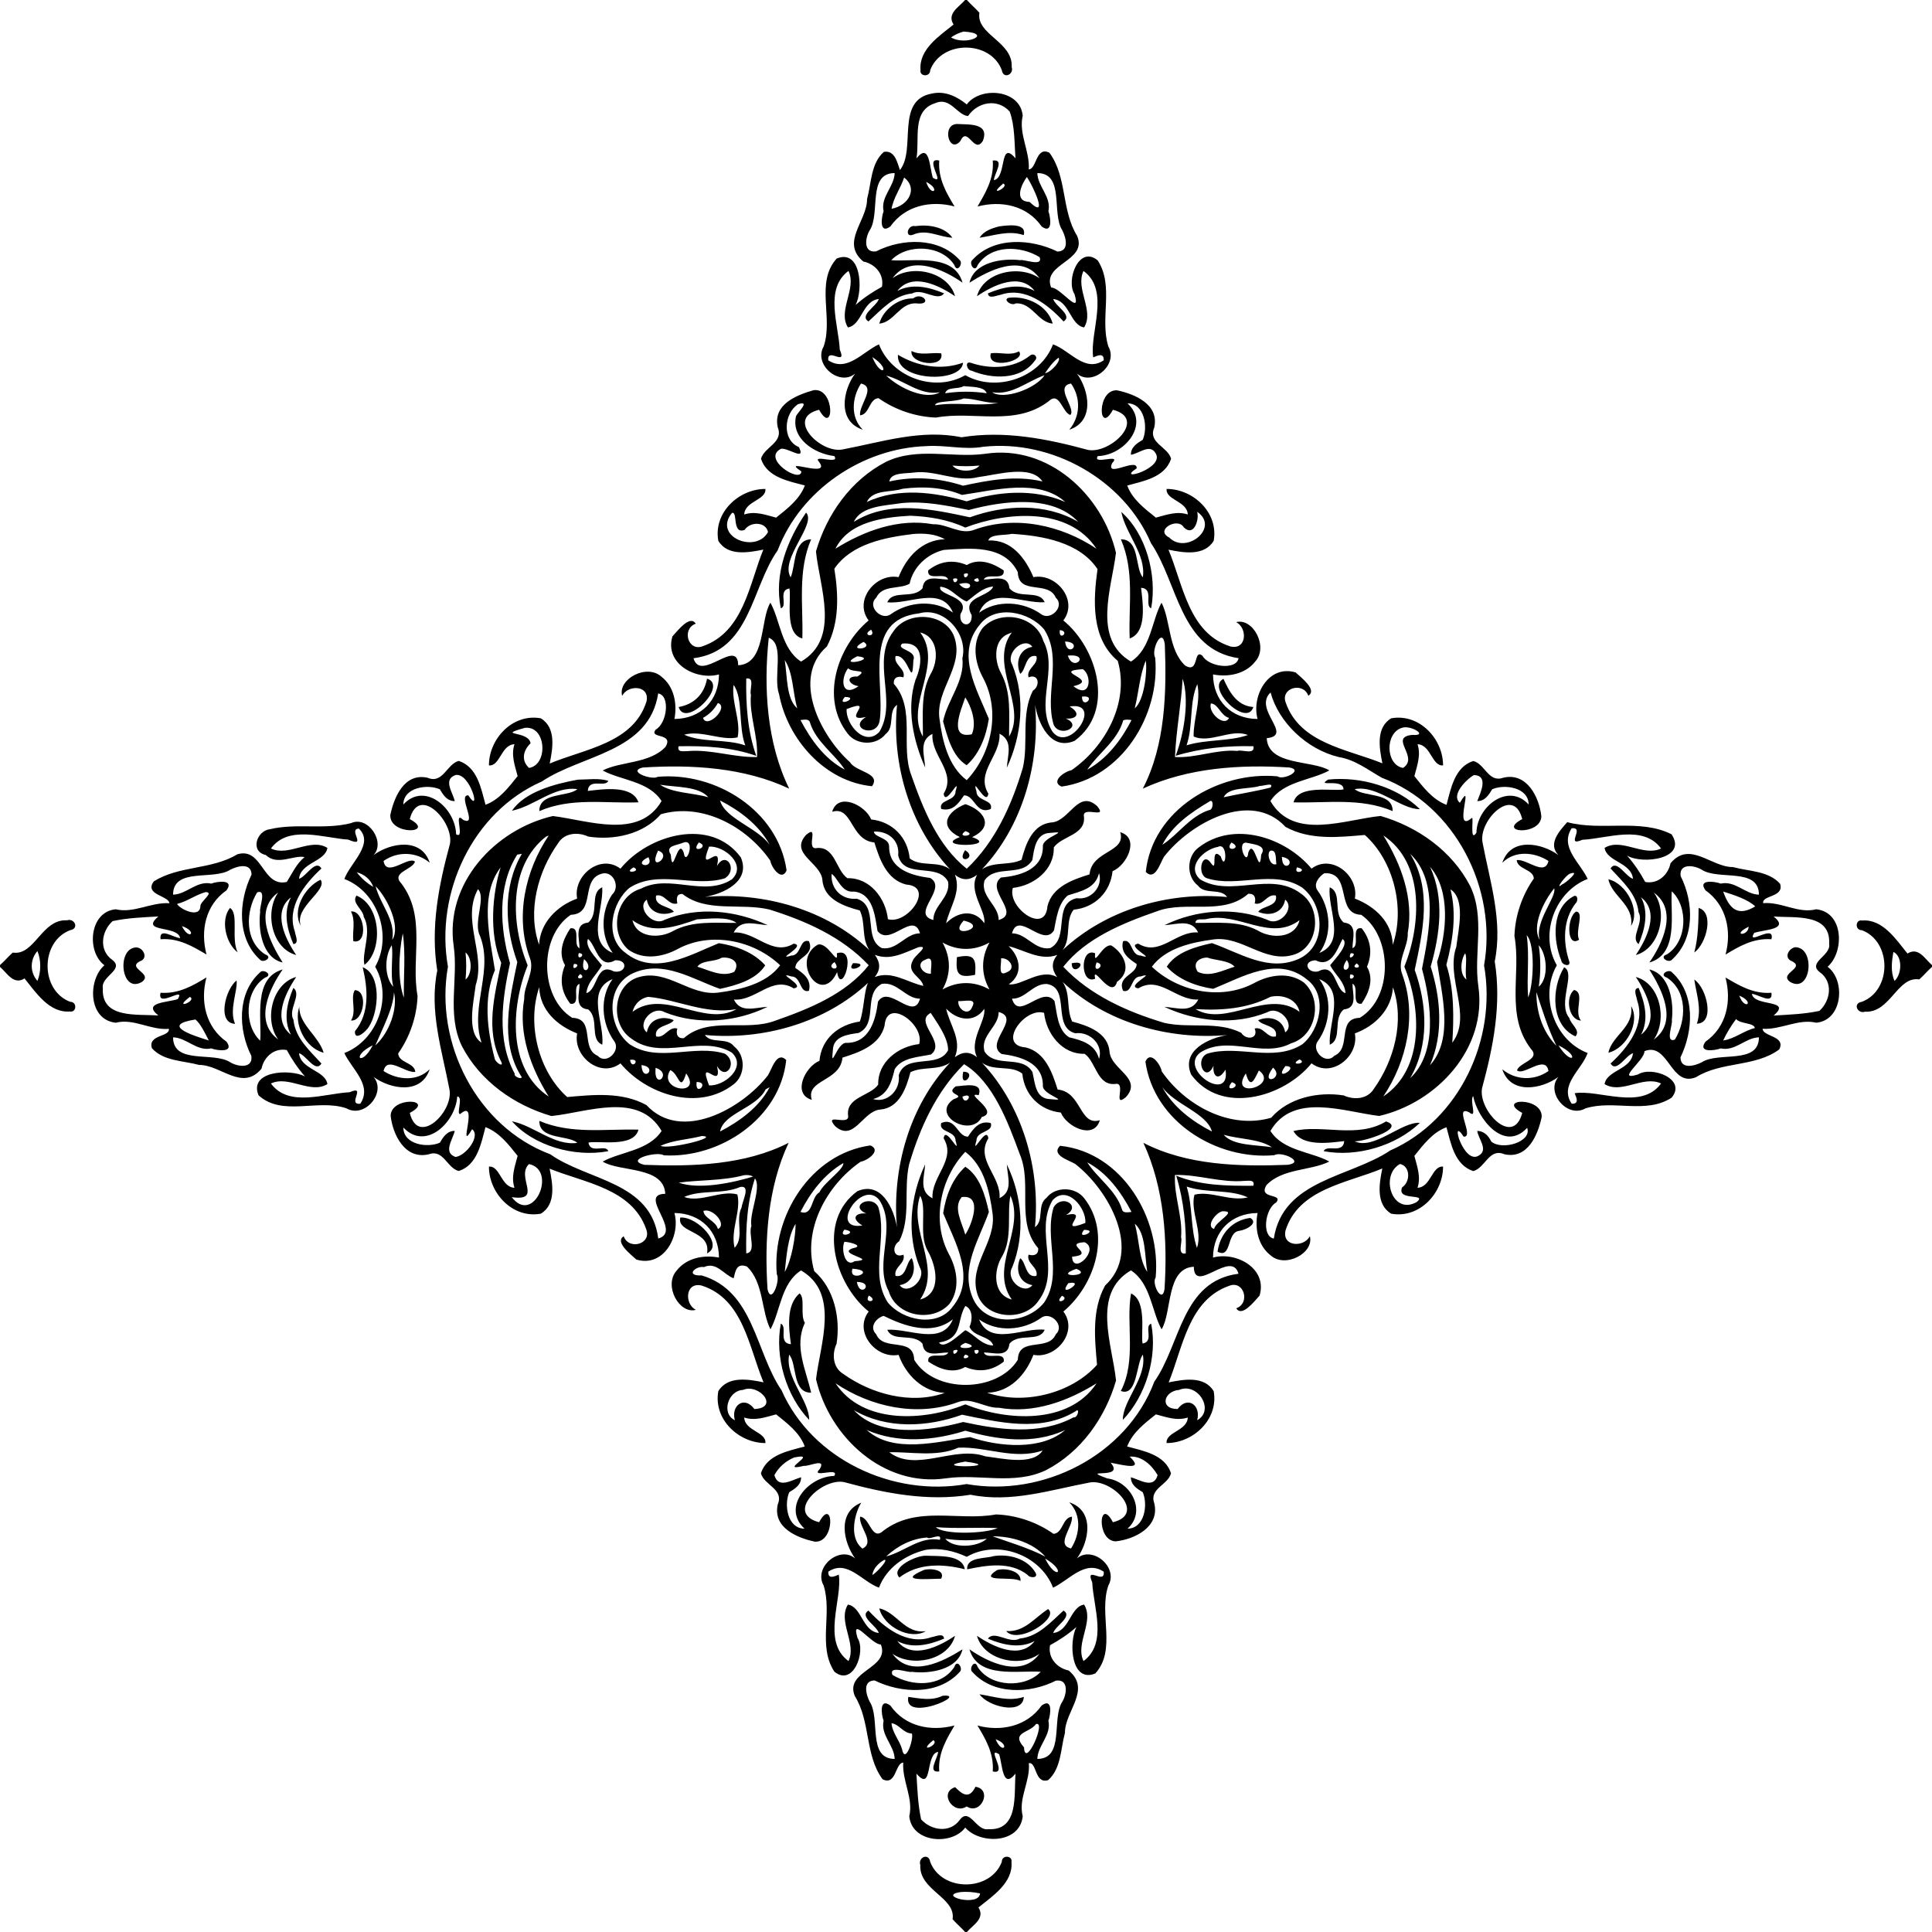 <?xml version="1.0" encoding="UTF-8" ?>
<!DOCTYPE svg PUBLIC "-//W3C//DTD SVG 1.1//EN" "http://www.w3.org/Graphics/SVG/1.1/DTD/svg11.dtd">
<svg width="943pt" height="943pt" viewBox="0 0 943 943" version="1.1" xmlns="http://www.w3.org/2000/svg">
<path fill="#000000" opacity="1.00" d=" M 471.06 0.00 L 471.94 0.00 C 473.87 2.18 476.13 4.05 478.05 6.23 C 476.34 16.90 494.50 20.33 493.80 32.70 C 495.02 36.36 489.71 38.84 488.97 34.22 C 483.41 19.56 459.59 19.56 454.03 34.22 C 454.06 37.78 448.64 37.40 449.30 34.13 C 448.48 24.03 458.57 17.53 465.42 11.97 C 462.05 6.61 468.00 3.53 471.06 0.00 M 470.36 15.40 C 468.16 15.99 466.05 16.94 464.20 18.26 C 471.47 22.61 485.07 16.35 470.36 15.40 Z" />
<path fill="#000000" opacity="1.00" d=" M 454.88 45.66 C 461.43 44.19 467.34 47.29 471.87 50.97 C 478.45 42.07 498.03 43.54 499.18 56.51 C 497.10 65.27 502.71 73.72 502.14 82.68 C 506.06 82.57 505.53 71.18 512.22 74.56 C 520.90 86.24 517.99 102.71 525.76 115.16 C 530.96 127.62 508.41 128.55 513.06 140.34 C 517.57 140.17 527.88 154.87 524.46 143.57 C 520.14 136.75 526.71 119.47 535.78 127.11 C 543.93 139.59 536.68 155.38 540.98 169.10 C 546.09 178.09 533.13 188.78 525.64 182.34 C 531.65 190.51 534.41 205.62 521.90 209.75 C 527.23 203.44 527.72 194.25 522.77 187.21 C 514.41 188.56 525.39 199.39 522.43 202.56 C 518.45 201.33 517.18 190.77 511.85 195.84 C 495.42 208.37 475.30 200.42 456.86 203.81 C 446.94 203.47 436.92 200.08 428.80 194.34 C 424.14 194.63 424.45 202.30 419.80 202.71 C 419.15 197.70 427.90 188.92 420.23 187.21 C 415.88 193.95 414.91 203.60 421.13 209.73 C 408.53 205.61 411.38 190.53 417.36 182.34 C 409.87 188.78 396.91 178.09 402.02 169.10 C 406.84 155.19 397.82 137.81 408.39 126.19 C 420.28 121.32 421.42 141.39 417.62 148.85 C 421.53 145.38 425.85 142.49 430.48 139.98 C 431.63 133.88 427.15 128.81 421.37 127.64 C 410.13 118.23 423.27 107.86 423.21 97.18 C 425.33 89.42 425.00 79.77 431.40 74.13 C 436.75 73.22 437.93 79.22 439.25 83.00 C 447.35 72.91 436.83 48.88 454.88 45.66 M 456.71 50.28 C 444.82 53.81 448.98 67.72 447.33 77.30 C 453.81 69.20 453.67 81.97 455.34 86.78 C 462.07 90.88 450.54 76.41 458.44 78.37 C 457.79 87.37 462.13 94.49 465.92 100.78 C 454.42 97.68 441.77 100.31 434.57 110.55 C 429.13 114.54 430.12 106.24 431.28 103.10 C 429.73 96.00 436.52 91.13 436.68 84.47 C 423.21 84.56 429.86 104.23 424.50 112.40 C 422.24 116.10 421.28 123.58 427.64 122.68 C 440.29 116.26 458.19 115.64 468.33 126.86 C 470.40 128.41 467.14 133.54 465.84 129.40 C 459.41 119.28 442.57 118.96 435.03 127.01 C 445.65 127.87 465.61 123.31 469.81 137.97 C 460.55 131.51 444.34 123.82 435.65 135.79 C 445.29 128.68 462.96 132.89 466.15 144.58 C 458.33 139.29 445.17 132.73 437.98 142.01 C 445.23 138.13 453.65 140.16 460.80 143.19 C 457.59 147.51 450.22 140.37 445.29 143.23 C 436.23 144.13 430.24 151.14 423.89 156.90 C 419.17 153.95 427.98 149.44 428.92 145.95 C 420.93 146.79 420.64 158.71 413.87 159.81 C 408.72 151.62 418.33 140.88 414.14 132.24 C 402.32 140.98 409.27 158.31 409.89 170.64 C 413.61 179.28 403.54 169.14 404.28 175.87 C 413.45 181.89 421.18 171.63 429.01 168.07 C 435.20 184.12 456.15 191.78 471.14 183.12 C 486.23 191.70 507.73 184.46 513.97 168.08 C 522.20 170.96 529.48 182.07 538.71 175.87 C 538.89 172.11 535.88 173.45 533.60 174.43 C 531.67 162.56 542.11 141.90 528.86 132.25 C 524.68 140.88 534.27 151.62 529.13 159.81 C 522.35 158.71 522.07 146.79 514.08 145.95 C 515.01 149.44 523.83 153.95 519.11 156.90 C 511.46 148.63 500.30 139.72 488.34 143.91 C 486.43 144.13 482.49 146.23 482.20 143.19 C 489.35 140.16 497.77 138.13 505.02 142.01 C 497.83 132.73 484.67 139.29 476.85 144.58 C 480.04 132.67 497.60 129.04 507.38 135.78 C 498.64 123.68 482.68 131.99 473.20 137.97 C 475.53 127.90 489.27 125.92 497.96 126.99 C 499.64 126.35 509.26 130.44 507.43 125.51 C 498.03 119.79 483.77 119.34 477.17 129.40 C 475.83 133.54 472.60 128.42 474.66 126.84 C 485.05 115.43 503.19 116.45 516.12 122.78 C 522.06 122.66 520.35 115.99 518.50 112.40 C 513.14 104.23 519.79 84.56 506.32 84.47 C 506.48 91.13 513.26 96.00 511.72 103.10 C 512.88 106.24 513.87 114.54 508.43 110.55 C 501.21 100.21 488.65 97.76 477.12 100.80 C 480.74 94.51 485.28 87.40 484.56 78.37 C 490.62 77.54 485.24 84.84 485.12 87.92 C 491.52 86.84 487.58 67.87 495.69 77.30 C 495.05 69.68 495.40 61.54 492.84 54.47 C 486.95 47.89 477.21 49.70 472.49 56.65 C 467.19 56.17 463.82 47.25 456.71 50.28 M 441.30 86.64 C 439.79 91.50 436.07 96.51 435.16 101.92 C 443.84 100.24 448.01 91.76 441.30 86.64 M 501.20 86.40 C 498.55 90.02 494.69 98.31 502.55 98.58 C 512.28 107.85 503.78 89.94 501.20 86.40 M 452.03 88.79 C 454.62 96.64 459.55 92.50 452.03 88.79 M 489.69 89.59 C 481.15 96.70 493.22 91.21 489.69 89.59 M 425.75 174.27 C 430.26 184.98 435.33 180.47 425.75 174.27 M 516.63 174.63 C 513.90 176.61 511.94 179.41 510.07 182.17 C 513.23 181.71 518.17 175.67 516.63 174.63 M 432.54 183.33 C 439.10 189.57 451.81 195.46 458.78 191.46 C 448.98 193.18 441.47 185.60 432.54 183.33 M 509.86 183.15 C 501.38 186.07 493.84 193.10 484.26 191.44 C 489.72 195.36 505.42 189.87 509.86 183.15 M 470.35 188.46 C 467.67 190.17 462.22 188.57 461.34 191.96 C 468.14 190.93 474.82 190.94 481.62 191.94 C 480.38 188.45 473.79 188.92 470.35 188.46 M 470.37 194.47 C 466.23 196.41 456.33 195.43 456.46 197.83 C 466.80 196.02 477.63 198.55 487.42 196.61 C 481.62 197.04 476.08 194.55 470.37 194.47 Z" />
<path fill="#000000" opacity="1.00" d=" M 467.10 60.52 C 472.70 60.87 483.17 59.83 479.73 68.76 C 475.48 75.57 472.26 61.15 468.79 68.78 C 463.23 75.46 459.44 60.75 467.10 60.52 Z" />
<path fill="#000000" opacity="1.00" d=" M 446.68 110.37 C 452.86 109.51 460.91 110.50 464.87 116.02 C 458.37 115.74 452.29 111.62 445.74 114.53 C 441.33 116.23 442.98 109.50 446.68 110.37 Z" />
<path fill="#000000" opacity="1.00" d=" M 487.70 110.49 C 491.04 110.08 501.38 108.44 499.67 114.76 C 492.29 112.28 485.39 114.98 478.13 116.02 C 480.19 112.72 484.12 111.41 487.70 110.49 Z" />
<path fill="#000000" opacity="1.00" d=" M 445.68 145.66 C 450.18 142.10 455.71 149.15 447.13 148.07 C 439.21 147.73 436.47 157.29 429.17 157.97 C 431.03 151.18 438.41 145.47 445.68 145.66 Z" />
<path fill="#000000" opacity="1.00" d=" M 492.59 145.32 C 501.38 144.30 511.47 149.22 513.83 157.97 C 506.53 157.28 503.78 147.74 495.87 148.06 C 493.49 149.68 489.08 145.87 492.59 145.32 Z" />
<path fill="#000000" opacity="1.00" d=" M 444.90 171.32 C 449.58 173.70 454.57 171.87 459.41 172.47 C 461.21 179.92 443.95 177.87 444.90 171.32 Z" />
<path fill="#000000" opacity="1.00" d=" M 497.35 171.50 C 501.24 176.22 481.40 180.86 483.60 172.46 C 488.17 171.72 492.92 173.84 497.35 171.50 Z" />
<path fill="#000000" opacity="1.00" d=" M 438.28 173.17 C 447.60 178.76 459.27 180.96 470.06 177.02 C 469.43 187.19 437.16 186.22 438.28 173.17 Z" />
<path fill="#000000" opacity="1.00" d=" M 502.69 173.59 C 504.49 171.99 506.99 174.23 505.10 176.03 C 498.24 185.70 483.97 185.05 474.14 180.91 C 471.87 180.73 470.79 176.12 473.79 177.06 C 483.30 180.32 494.57 180.02 502.69 173.59 Z" />
<path fill="#000000" opacity="1.00" d=" M 397.07 190.45 C 407.72 188.97 407.20 213.27 399.80 200.01 C 383.03 204.07 400.70 221.75 411.47 219.33 C 430.45 215.73 449.61 209.38 469.28 213.43 C 490.20 210.04 510.92 214.13 531.00 219.59 C 541.77 221.77 560.20 204.43 543.20 200.01 C 536.14 213.04 535.08 190.04 545.21 190.51 C 553.92 192.34 565.91 197.36 563.38 208.70 C 560.20 216.23 570.06 218.01 571.61 223.92 C 568.56 233.07 558.12 234.80 550.21 236.98 C 552.63 243.71 558.75 248.29 564.18 252.65 C 569.31 251.31 574.46 249.35 579.75 251.12 C 579.46 244.53 568.95 244.15 569.41 238.65 C 582.24 238.60 594.89 250.11 592.40 263.96 C 587.78 271.60 577.58 269.78 570.32 268.30 C 577.48 285.28 580.16 309.15 600.65 315.56 C 608.62 317.29 608.95 306.49 603.37 303.67 C 611.58 301.48 619.22 315.69 612.69 322.87 C 607.86 329.07 599.41 330.61 592.07 329.19 C 592.16 342.02 600.97 350.84 613.81 350.94 C 610.74 339.72 619.06 324.21 632.39 328.21 C 635.41 330.98 643.00 336.81 638.58 339.59 C 636.09 332.62 624.79 335.76 627.58 342.99 C 634.53 362.94 657.85 365.68 674.74 372.58 C 673.29 365.35 671.38 355.19 679.05 350.60 C 692.89 348.11 704.39 360.76 704.35 373.59 C 698.85 374.05 698.47 363.54 691.88 363.25 C 693.65 368.54 691.68 373.69 690.35 378.82 C 694.71 384.30 699.30 390.31 706.05 392.85 C 708.14 384.95 710.02 374.35 719.08 371.44 C 724.73 372.75 726.51 382.13 733.58 379.64 C 745.29 376.71 751.37 389.26 752.33 398.49 C 751.96 408.07 730.18 406.54 742.99 399.80 C 738.92 383.03 721.25 400.70 723.67 411.47 C 727.27 430.45 733.61 449.61 729.57 469.28 C 732.96 490.20 728.87 510.92 723.41 531.00 C 721.22 541.77 738.57 560.20 742.99 543.20 C 729.95 536.14 752.96 535.08 752.49 545.21 C 750.66 553.92 745.64 565.91 734.30 563.38 C 726.77 560.20 724.99 570.06 719.08 571.61 C 709.93 568.56 708.20 558.12 706.02 550.21 C 699.29 552.63 694.71 558.75 690.35 564.18 C 691.68 569.31 693.65 574.46 691.88 579.75 C 698.47 579.46 698.85 568.95 704.35 569.41 C 704.39 582.24 692.89 594.89 679.04 592.40 C 671.40 587.78 673.22 577.58 674.70 570.32 C 657.72 577.48 633.85 580.16 627.44 600.65 C 625.71 608.62 636.51 608.95 639.33 603.37 C 641.52 611.58 627.31 619.22 620.13 612.69 C 613.92 607.86 612.39 599.41 613.81 592.07 C 600.97 592.16 592.16 600.97 592.06 613.81 C 603.28 610.74 618.78 619.06 614.79 632.39 C 612.02 635.41 606.18 643.00 603.41 638.58 C 610.38 636.09 607.23 624.79 600.01 627.58 C 580.06 634.53 577.32 657.85 570.42 674.74 C 577.65 673.29 587.81 671.38 592.40 679.05 C 594.89 692.89 582.24 704.39 569.41 704.35 C 568.95 698.85 579.46 698.47 579.75 691.88 C 574.46 693.65 569.31 691.68 564.18 690.35 C 558.70 694.71 552.69 699.30 550.15 706.05 C 558.04 708.14 568.65 710.02 571.56 719.08 C 570.25 724.73 560.87 726.51 563.36 733.58 C 566.29 745.29 553.74 751.37 544.51 752.33 C 534.93 751.96 536.46 730.18 543.20 742.99 C 559.97 738.92 542.30 721.25 531.53 723.67 C 512.55 727.27 493.39 733.61 473.72 729.57 C 452.80 732.96 432.08 728.87 412.00 723.41 C 401.23 721.22 382.80 738.57 399.80 742.99 C 406.86 729.95 407.92 752.96 397.79 752.49 C 389.07 750.66 377.09 745.64 379.62 734.30 C 382.79 726.77 372.94 724.99 371.39 719.08 C 374.44 709.93 384.87 708.20 392.79 706.02 C 390.37 699.29 384.25 694.71 378.82 690.35 C 373.69 691.68 368.54 693.65 363.25 691.88 C 363.54 698.47 374.05 698.85 373.59 704.35 C 360.75 704.39 348.11 692.89 350.60 679.04 C 355.22 671.40 365.41 673.22 372.68 674.70 C 365.52 657.72 362.84 633.85 342.35 627.44 C 334.37 625.71 334.05 636.51 339.63 639.33 C 331.42 641.52 323.78 627.31 330.31 620.13 C 335.14 613.92 343.59 612.39 350.93 613.81 C 350.84 600.97 342.02 592.16 329.19 592.06 C 332.26 603.28 323.94 618.78 310.61 614.79 C 307.59 612.02 299.99 606.18 304.42 603.41 C 306.90 610.38 318.20 607.23 315.42 600.01 C 308.47 580.06 285.15 577.32 268.26 570.42 C 269.71 577.65 271.62 587.81 263.95 592.40 C 250.11 594.89 238.60 582.24 238.65 569.41 C 244.15 568.95 244.53 579.46 251.12 579.75 C 249.35 574.46 251.31 569.31 252.65 564.18 C 248.28 558.70 243.70 552.69 236.95 550.15 C 234.86 558.04 232.98 568.65 223.92 571.56 C 218.27 570.25 216.49 560.87 209.42 563.36 C 197.71 566.29 191.63 553.74 190.67 544.51 C 191.04 534.93 212.82 536.46 200.01 543.20 C 204.07 559.97 221.75 542.30 219.33 531.53 C 215.73 512.55 209.38 493.39 213.43 473.72 C 210.04 452.80 214.13 432.08 219.59 412.00 C 221.77 401.23 204.43 382.80 200.01 399.80 C 213.04 406.86 190.04 407.92 190.51 397.79 C 192.34 389.07 197.36 377.09 208.70 379.62 C 216.23 382.79 218.01 372.94 223.92 371.39 C 233.07 374.44 234.80 384.87 236.98 392.79 C 243.71 390.37 248.29 384.25 252.65 378.82 C 251.31 373.69 249.35 368.54 251.12 363.25 C 244.53 363.54 244.15 374.05 238.65 373.59 C 238.60 360.75 250.11 348.11 263.96 350.60 C 271.60 355.22 269.78 365.41 268.30 372.68 C 285.28 365.52 309.15 362.84 315.56 342.35 C 317.29 334.37 306.49 334.05 303.67 339.63 C 301.48 331.42 315.69 323.78 322.87 330.31 C 329.07 335.14 330.61 343.59 329.19 350.93 C 342.02 350.84 350.84 342.02 350.94 329.19 C 339.72 332.26 324.21 323.94 328.21 310.61 C 330.98 307.59 336.81 299.99 339.59 304.42 C 332.62 306.90 335.76 318.20 342.99 315.42 C 362.94 308.47 365.68 285.15 372.58 268.26 C 365.35 269.71 355.19 271.62 350.60 263.95 C 348.11 250.11 360.76 238.60 373.59 238.65 C 374.05 244.15 363.54 244.53 363.25 251.12 C 368.54 249.35 373.69 251.31 378.82 252.65 C 384.30 248.28 390.31 243.70 392.85 236.95 C 384.95 234.86 374.35 232.98 371.44 223.92 C 373.03 218.12 382.53 216.11 379.63 208.60 C 377.16 197.40 388.63 192.91 397.07 190.45 M 389.60 197.24 C 382.59 201.71 381.55 214.78 389.95 218.23 C 393.48 225.34 384.77 218.50 381.24 219.03 C 371.37 223.95 391.04 236.22 391.13 230.07 C 380.18 222.88 406.27 233.93 399.70 225.34 C 396.32 221.53 410.26 227.07 407.20 222.60 C 397.62 221.51 385.95 214.06 388.55 203.06 C 389.78 200.79 395.62 195.48 389.60 197.24 M 550.33 196.87 C 561.60 207.27 548.53 222.35 535.83 222.61 C 532.86 227.25 547.77 221.01 542.87 226.00 C 539.21 233.68 555.19 223.07 554.80 228.59 C 543.99 235.63 569.12 228.62 563.94 221.07 C 561.13 216.43 555.81 221.51 551.98 221.96 C 551.95 218.23 554.94 216.35 557.76 214.67 C 560.42 208.55 558.69 196.93 550.33 196.87 M 452.04 217.76 C 420.93 218.77 390.75 239.18 379.60 268.58 C 366.65 286.92 366.28 317.74 338.49 321.29 C 341.94 333.37 360.16 310.91 360.30 324.71 C 373.90 324.04 370.89 302.43 376.03 294.17 C 380.83 302.70 381.32 316.68 390.99 322.92 C 410.40 311.63 399.99 286.53 398.27 269.14 C 403.59 250.91 415.32 234.31 432.43 225.43 C 447.99 217.96 465.12 223.76 481.19 221.45 C 511.78 216.96 538.15 241.60 544.70 269.84 C 542.60 287.16 533.07 311.84 552.01 322.91 C 561.80 316.72 562.17 302.74 566.94 294.17 C 571.47 303.03 570.20 317.09 578.45 324.83 C 585.46 329.12 582.31 316.40 586.90 320.06 C 589.94 325.58 603.47 327.27 604.54 321.26 C 575.93 316.98 575.02 284.57 561.81 265.15 C 548.49 234.01 513.39 214.41 479.93 218.07 C 470.63 219.72 461.34 217.07 452.04 217.76 M 464.89 227.23 C 467.53 230.55 475.47 230.55 478.11 227.23 C 473.71 227.66 469.29 227.66 464.89 227.23 M 446.18 230.62 C 442.28 231.25 434.69 230.39 434.09 235.02 C 446.06 232.28 458.47 233.31 470.07 237.07 C 482.82 234.32 495.81 231.90 508.82 235.00 C 503.22 226.52 486.54 231.77 477.42 232.88 C 466.96 235.56 456.74 229.33 446.18 230.62 M 440.59 238.56 C 434.87 240.47 426.11 238.74 423.07 245.03 C 438.50 237.79 456.15 240.21 471.80 244.69 C 487.20 239.81 504.68 238.33 519.95 245.03 C 507.02 233.32 485.50 239.27 469.52 241.57 C 460.43 237.76 450.28 237.33 440.59 238.56 M 440.13 245.55 C 432.37 246.84 420.40 246.81 416.76 254.70 C 434.16 243.85 454.92 248.55 473.41 252.49 C 490.43 246.36 510.14 245.34 526.24 254.70 C 513.81 241.29 489.76 244.36 472.88 248.93 C 462.18 246.77 451.23 244.47 440.13 245.55 M 357.24 250.39 C 347.82 261.96 368.97 270.48 374.86 259.69 C 373.87 254.63 366.24 254.42 363.47 258.62 C 357.12 261.06 360.28 249.25 357.24 250.39 M 584.33 249.79 C 585.47 253.80 582.61 262.29 577.76 257.33 C 574.78 252.29 563.46 258.73 570.69 262.36 C 579.04 270.84 595.56 257.54 584.33 249.79 M 444.30 251.72 C 431.13 252.47 414.35 254.62 407.78 267.81 C 421.89 259.04 438.60 252.88 455.41 255.88 C 462.31 255.63 468.79 261.27 475.61 258.56 C 495.45 251.33 517.96 256.26 535.17 267.82 C 521.64 247.28 491.42 249.72 471.14 257.51 C 462.78 253.57 453.44 252.10 444.30 251.72 M 445.79 260.63 C 431.99 262.31 415.60 265.37 407.24 277.59 C 409.24 290.14 409.81 303.80 403.60 315.55 C 386.05 331.04 400.46 359.14 414.92 372.07 C 417.53 376.72 430.26 377.30 425.61 383.75 C 402.52 381.48 384.40 360.84 380.25 338.77 C 377.22 330.32 383.25 314.38 375.23 311.29 C 372.63 335.62 374.21 362.55 385.20 384.93 C 363.17 374.56 337.50 373.10 313.67 374.63 C 305.89 376.55 318.34 380.95 321.00 379.16 C 349.28 376.63 379.82 395.60 383.93 424.84 C 381.56 430.44 376.52 423.48 375.96 420.05 C 364.51 403.48 342.77 391.56 322.56 397.43 C 314.00 407.24 299.63 410.27 287.14 408.33 C 282.14 406.00 275.53 406.45 272.44 411.53 C 262.52 425.37 257.32 444.73 263.12 461.09 C 263.69 450.37 271.76 442.21 281.70 438.60 C 279.58 427.47 293.03 416.49 302.84 424.00 C 316.39 407.33 346.97 398.62 361.58 418.47 C 366.69 430.32 352.81 436.36 344.00 437.79 C 372.65 435.30 403.20 443.84 424.30 463.70 C 420.33 457.74 422.64 450.57 419.67 444.39 C 411.99 442.37 402.12 438.97 401.42 429.56 C 400.68 420.99 385.13 416.71 393.43 407.52 C 399.93 402.08 393.53 413.86 397.99 414.01 C 407.61 412.47 407.84 424.63 413.61 428.65 C 424.63 428.34 432.30 438.50 433.39 448.64 C 442.87 451.52 456.61 432.77 442.32 431.75 C 432.66 429.36 429.30 419.16 426.77 411.20 C 415.01 410.15 416.18 393.17 406.18 396.22 C 409.09 386.38 422.51 393.12 425.21 399.97 C 435.46 401.02 442.99 408.58 444.02 418.97 C 449.51 423.32 457.76 419.92 463.70 424.30 C 443.95 403.18 435.09 372.68 437.84 344.03 C 433.28 347.18 436.92 354.87 432.25 358.30 C 427.78 364.02 418.21 363.82 413.83 358.18 C 400.31 340.97 408.64 315.69 423.97 302.84 C 416.53 293.01 427.46 279.59 438.59 281.70 C 442.36 272.01 449.93 263.52 461.14 263.20 C 456.56 260.55 450.96 260.23 445.79 260.63 M 493.88 260.57 C 490.31 261.42 483.26 260.55 482.39 263.82 C 493.66 263.19 500.55 272.55 504.40 281.70 C 515.53 279.58 526.51 293.03 519.00 302.84 C 535.67 316.39 544.38 346.97 524.53 361.58 C 512.68 366.69 506.63 352.81 505.21 344.00 C 507.70 372.65 499.16 403.20 479.30 424.30 C 485.25 420.33 492.43 422.64 498.61 419.67 C 500.62 411.99 504.03 402.12 513.44 401.42 C 522.00 400.68 526.29 385.13 535.48 393.43 C 540.91 399.93 529.13 393.53 528.99 397.99 C 530.53 407.61 518.37 407.84 514.35 413.61 C 514.66 424.63 504.50 432.30 494.36 433.39 C 491.48 442.87 510.23 456.61 511.25 442.32 C 513.63 432.66 523.84 429.30 531.80 426.77 C 532.85 415.01 549.82 416.18 546.78 406.18 C 556.62 409.09 549.88 422.51 543.03 425.21 C 541.98 435.46 534.42 442.99 524.03 444.02 C 519.68 449.51 523.08 457.76 518.70 463.70 C 539.82 443.95 570.32 435.09 598.97 437.84 C 595.81 433.28 588.13 436.92 584.70 432.25 C 578.97 427.78 579.18 418.21 584.82 413.83 C 602.03 400.31 627.31 408.64 640.16 423.97 C 649.99 416.53 663.41 427.46 661.30 438.59 C 670.99 442.36 679.47 449.93 679.80 461.14 C 685.89 443.40 680.32 420.17 666.15 407.54 C 653.45 408.65 639.42 410.20 627.45 403.60 C 610.52 385.28 580.88 401.77 568.14 418.18 C 566.24 421.28 563.81 430.13 559.25 425.61 C 562.43 395.24 594.67 376.24 623.55 378.93 C 626.37 381.05 636.62 375.83 629.32 374.61 C 605.45 373.08 579.87 374.68 557.80 384.93 C 568.86 363.58 569.44 337.90 568.54 314.47 C 567.28 305.60 561.69 317.45 563.84 321.00 C 566.37 349.28 547.40 379.82 518.16 383.93 C 512.56 381.56 519.52 376.52 522.95 375.96 C 539.52 364.51 551.43 342.77 545.57 322.56 C 532.47 311.58 533.58 292.89 535.69 277.78 C 526.92 264.59 508.69 261.45 493.88 260.57 M 460.63 268.42 C 452.58 270.36 445.70 276.68 443.98 284.90 C 438.84 287.83 430.76 285.26 427.65 291.77 C 423.03 296.00 430.27 303.15 434.78 299.80 C 443.46 293.55 456.24 292.53 465.12 299.01 C 459.65 285.72 443.70 295.15 433.09 293.96 C 435.86 287.57 445.71 292.69 450.30 287.10 C 450.97 280.09 458.30 282.93 462.76 282.86 C 461.53 278.96 452.34 283.92 453.06 278.39 C 458.67 273.93 465.19 272.92 471.88 275.80 C 477.88 272.25 484.60 274.82 489.91 278.42 C 490.57 283.76 481.70 279.41 480.18 282.85 C 484.64 282.96 492.01 280.06 492.70 287.10 C 497.28 292.68 507.10 287.59 509.91 293.94 C 499.42 294.73 483.17 285.99 477.90 299.07 C 486.70 292.51 499.57 293.58 508.23 299.80 C 512.73 303.14 519.96 296.00 515.35 291.77 C 511.63 283.04 497.13 290.83 496.79 279.29 C 490.12 265.65 473.22 267.60 460.63 268.42 M 470.49 280.16 C 470.35 284.62 475.04 278.44 470.49 280.16 M 465.19 282.51 C 465.50 286.92 469.75 281.10 465.19 282.51 M 477.23 282.17 C 472.20 283.29 479.89 285.52 477.23 282.17 M 468.14 285.07 C 473.13 290.90 477.25 282.56 468.14 285.07 M 458.98 286.37 C 457.24 290.61 474.44 291.13 468.86 299.57 C 467.64 305.67 474.68 306.99 474.26 300.24 C 469.01 291.20 482.98 291.43 484.74 286.27 C 479.55 286.73 475.82 290.72 471.85 293.60 C 467.40 291.94 464.22 286.84 458.98 286.37 M 448.65 299.37 C 420.58 302.59 432.09 333.66 429.33 351.94 C 427.64 360.60 413.61 355.36 422.73 349.95 C 409.74 352.91 428.49 340.19 413.22 346.10 C 412.78 353.60 422.14 364.74 429.22 357.22 C 438.27 342.01 424.99 322.90 436.08 308.14 C 443.22 297.47 462.71 299.14 466.14 312.03 C 470.02 325.87 456.77 336.81 458.51 350.53 C 459.94 361.43 462.75 374.00 471.85 380.79 C 484.06 367.92 488.43 347.16 479.93 331.04 C 475.84 323.63 474.19 314.00 479.52 306.64 C 487.86 297.21 505.62 300.43 509.23 312.81 C 516.65 326.82 504.98 343.56 513.78 357.22 C 522.24 368.00 538.91 342.10 522.08 344.85 C 527.96 348.36 525.27 351.19 520.17 350.69 C 529.04 354.52 517.35 360.27 514.30 353.78 C 509.70 338.79 518.71 321.44 509.71 307.33 C 502.61 298.55 485.66 294.83 478.10 305.07 C 466.35 319.32 476.85 336.55 482.64 350.86 C 481.38 359.10 478.25 367.75 471.83 373.51 C 464.78 369.14 462.49 359.81 460.31 352.10 C 462.45 341.56 470.97 332.49 469.74 321.24 C 472.59 309.48 460.86 295.95 448.65 299.37 M 425.23 307.36 C 419.88 310.25 427.96 311.64 425.23 307.36 M 517.31 307.53 C 516.49 313.29 522.65 308.23 517.31 307.53 M 449.15 308.71 C 460.74 324.35 441.48 343.77 450.45 359.51 C 450.60 349.34 449.22 338.56 454.14 329.15 C 458.26 322.50 458.21 310.96 449.15 308.71 M 492.45 309.29 C 484.78 312.06 485.21 322.40 488.55 328.46 C 493.74 338.03 492.47 349.08 492.53 359.49 C 501.60 344.48 482.28 324.28 493.87 308.71 C 493.51 308.86 492.81 309.15 492.45 309.29 M 421.49 313.30 C 412.18 318.22 427.42 316.92 421.49 313.30 M 519.85 313.11 C 520.96 321.60 528.93 313.48 519.85 313.11 M 440.39 314.13 C 436.89 317.19 447.72 317.09 445.81 322.30 C 445.21 337.24 443.62 319.13 437.14 320.24 C 435.98 324.45 442.19 326.28 440.97 330.60 C 438.28 329.85 436.02 330.59 436.27 333.76 C 447.12 346.10 439.37 363.98 444.77 378.27 C 450.56 394.89 457.82 412.91 471.87 424.02 C 485.81 410.88 493.85 392.79 499.25 374.75 C 502.09 362.41 498.21 348.74 504.13 337.14 C 507.84 334.84 507.14 328.57 502.03 330.60 C 500.80 326.28 507.01 324.45 505.86 320.24 C 500.43 319.15 500.85 327.00 497.96 328.91 C 495.50 323.24 497.50 316.74 503.88 315.72 C 500.22 310.43 490.54 318.46 494.06 324.41 C 500.67 340.67 498.63 359.28 491.44 374.68 C 491.81 368.38 494.65 361.60 487.85 358.11 C 488.54 368.82 476.07 376.90 482.40 387.36 C 481.56 394.11 473.99 377.77 476.59 386.21 C 476.56 391.24 485.02 390.12 483.60 394.85 C 476.40 397.90 475.78 388.17 470.53 388.19 C 467.91 392.11 465.03 396.23 459.40 394.85 C 457.97 390.12 466.44 391.24 466.41 386.21 C 469.00 377.77 461.43 394.11 460.60 387.37 C 467.06 376.88 454.26 368.92 455.13 358.20 C 448.40 361.47 451.21 368.37 451.57 374.63 C 445.83 361.79 442.30 345.93 446.85 331.82 C 449.89 325.11 451.86 313.04 440.39 314.13 M 418.44 320.31 C 407.20 325.94 429.70 321.61 418.44 320.31 M 521.21 319.99 C 523.93 328.61 532.75 318.92 521.21 319.99 M 383.03 322.17 C 384.28 329.82 383.69 341.12 389.14 345.73 C 386.87 338.01 387.23 328.52 383.03 322.17 M 559.26 322.46 C 556.26 329.51 555.81 338.03 553.86 345.73 C 558.50 341.98 560.06 327.63 559.26 322.46 M 413.93 326.17 C 409.89 331.77 410.95 340.67 419.08 334.92 C 414.17 334.24 412.40 329.92 418.57 330.20 C 424.17 326.42 416.29 328.58 413.93 326.17 M 528.51 326.62 C 512.31 327.63 537.52 331.74 523.92 334.92 C 532.40 341.65 533.15 329.59 528.51 326.62 M 364.24 331.20 C 364.03 343.90 364.83 356.86 369.13 368.93 C 356.97 364.62 344.00 364.00 331.23 364.24 C 330.35 367.39 333.67 366.59 335.68 366.61 C 347.08 365.61 358.16 369.81 369.49 369.50 C 370.12 359.24 365.63 349.38 366.53 339.07 C 365.62 336.94 368.72 330.38 364.24 331.20 M 577.23 331.30 C 576.67 342.88 574.01 356.88 573.50 369.49 C 583.76 370.12 593.62 365.63 603.93 366.53 C 606.04 365.62 612.62 368.72 611.80 364.24 C 599.00 363.88 586.13 365.16 573.85 368.90 C 578.23 357.23 580.50 341.10 577.23 331.30 M 358.05 334.33 C 356.91 342.89 361.73 351.82 360.03 359.90 C 352.16 361.72 342.45 356.26 333.92 358.60 C 342.79 362.60 354.17 360.53 363.79 363.84 C 360.23 354.81 362.89 340.83 358.05 334.33 M 584.40 333.92 C 580.40 342.79 582.47 354.17 579.16 363.79 C 588.86 360.79 599.87 361.98 609.08 358.77 C 601.05 355.46 590.49 363.08 582.61 359.46 C 582.39 351.36 586.24 342.33 584.40 333.92 M 321.26 338.46 C 316.79 367.23 284.13 368.23 264.43 381.46 C 230.58 396.35 212.27 435.93 218.64 471.81 C 212.03 509.06 232.66 549.91 268.58 563.40 C 286.92 576.35 317.74 576.72 321.29 604.51 C 333.37 601.05 310.91 582.83 324.71 582.70 C 324.04 569.10 302.43 572.11 294.17 566.97 C 302.70 562.17 316.68 561.68 322.92 552.01 C 311.63 532.59 286.53 543.00 269.14 544.73 C 250.91 539.41 234.31 527.68 225.43 510.57 C 217.96 495.01 223.76 477.88 221.45 461.81 C 216.96 431.22 241.60 404.85 269.84 398.30 C 287.16 400.40 311.84 409.93 322.91 390.99 C 316.72 381.20 302.74 380.83 294.17 376.06 C 303.03 371.53 317.09 372.80 324.83 364.55 C 329.12 357.50 316.40 360.69 320.06 356.10 C 325.58 353.05 327.27 339.53 321.26 338.46 M 620.16 337.99 C 611.42 346.31 631.65 358.93 618.29 360.30 C 618.95 373.90 640.57 370.89 648.83 376.03 C 640.30 380.83 626.32 381.32 620.08 390.99 C 631.37 410.40 656.46 399.99 673.86 398.27 C 692.09 403.59 708.69 415.32 717.57 432.43 C 725.04 447.99 719.23 465.12 721.55 481.19 C 726.04 511.78 701.40 538.15 673.16 544.70 C 655.83 542.60 631.16 533.07 620.09 552.01 C 626.28 561.80 640.26 562.17 648.83 566.94 C 639.97 571.47 625.91 570.20 618.17 578.45 C 613.84 585.46 626.60 582.31 622.94 586.90 C 617.41 589.94 615.73 603.47 621.74 604.54 C 626.21 575.77 658.87 574.77 678.57 561.54 C 712.41 546.65 730.73 507.07 724.36 471.19 C 730.97 433.94 710.34 393.09 674.42 379.60 C 667.69 375.76 661.38 370.81 653.51 369.53 C 637.80 365.77 624.08 352.56 620.16 337.99 M 412.35 340.18 C 407.72 345.64 420.15 340.23 412.35 340.18 M 471.15 340.39 C 469.21 346.12 462.63 360.94 474.33 358.40 C 476.88 352.74 474.03 344.73 471.15 340.39 M 528.10 340.02 C 528.16 346.79 535.78 339.08 528.10 340.02 M 350.40 343.13 C 348.66 346.26 346.26 348.66 343.13 350.40 C 345.09 356.12 356.12 345.09 350.40 343.13 M 591.06 343.33 C 589.40 347.90 597.75 355.06 599.87 350.40 C 595.79 349.33 594.64 343.57 591.06 343.33 M 390.71 351.45 C 395.74 361.05 402.51 370.48 412.33 375.66 C 407.21 367.76 398.42 362.24 395.39 352.82 C 394.95 350.61 392.31 351.34 390.71 351.45 M 548.25 351.60 C 545.44 361.55 536.12 367.62 530.68 375.66 C 540.38 370.39 547.33 361.09 552.30 351.45 C 550.96 351.29 549.52 351.03 548.25 351.60 M 256.20 355.26 C 241.62 359.31 258.17 356.44 258.96 362.81 C 255.38 366.23 254.23 371.09 258.21 374.82 C 267.70 373.35 266.71 354.07 256.20 355.26 M 684.42 355.20 C 675.87 357.68 676.26 373.28 684.79 374.82 C 693.01 369.60 677.54 359.84 689.35 358.70 C 697.49 359.33 688.75 353.83 684.42 355.20 M 222.33 378.29 C 216.07 380.52 221.06 386.84 221.96 391.02 C 218.23 391.04 216.35 388.06 214.67 385.24 C 208.55 382.58 196.93 384.31 196.87 392.67 C 207.27 381.40 222.35 394.47 222.61 407.17 C 227.25 410.14 221.01 395.21 226.00 400.13 C 233.68 403.79 223.07 387.79 228.59 388.20 C 235.10 398.30 229.58 376.90 222.33 378.29 M 719.36 378.30 C 715.06 380.91 708.22 388.34 712.56 391.84 C 720.08 379.13 708.77 407.40 718.33 399.29 C 719.59 397.93 717.09 411.79 720.64 406.43 C 720.85 393.79 736.10 381.69 746.13 392.67 C 746.07 384.31 734.44 382.58 728.33 385.24 C 726.64 388.06 724.76 391.04 721.04 391.02 C 722.66 386.82 726.71 378.49 719.36 378.30 M 322.17 383.03 C 328.52 387.23 338.01 386.87 345.73 389.14 C 341.12 383.69 329.82 384.28 322.17 383.03 M 614.96 383.61 C 609.34 385.38 599.79 383.92 597.27 389.14 C 604.87 387.47 612.62 386.33 620.14 384.40 C 622.03 381.67 616.51 383.71 614.96 383.61 M 351.45 390.70 C 353.94 399.66 369.48 403.82 375.66 412.32 C 370.39 402.61 361.09 395.66 351.45 390.70 M 590.25 391.25 C 581.30 396.58 572.21 402.80 567.34 412.33 C 575.24 407.21 580.76 398.42 590.18 395.39 C 592.36 395.41 592.47 389.41 590.25 391.25 M 426.55 405.90 C 426.70 408.82 433.98 408.78 433.97 413.14 C 433.93 424.46 445.24 427.40 454.09 428.55 C 462.81 433.87 444.14 445.97 455.56 449.05 C 455.49 442.03 464.02 437.97 462.77 430.40 C 457.75 420.65 441.27 429.40 438.40 417.51 C 439.19 410.17 433.44 405.52 426.55 405.90 M 512.61 406.53 C 505.53 406.69 504.76 414.34 503.90 419.73 C 498.87 428.36 485.91 421.76 480.57 429.73 C 478.20 437.42 487.58 441.90 487.44 449.05 C 498.66 445.81 480.68 434.36 488.59 428.31 C 497.56 427.53 509.08 424.58 509.03 413.14 C 508.55 408.58 523.24 405.32 512.61 406.53 M 266.46 408.38 C 247.95 422.94 249.36 451.24 257.54 471.17 C 249.41 491.39 247.47 521.71 267.81 535.22 C 259.04 521.11 252.88 504.40 255.88 487.59 C 255.63 480.68 261.27 474.20 258.56 467.39 C 251.33 447.55 256.26 425.04 267.82 407.83 C 267.48 407.97 266.80 408.24 266.46 408.38 M 675.19 407.78 C 683.96 421.89 690.12 438.60 687.12 455.41 C 687.36 462.31 681.73 468.79 684.44 475.61 C 691.67 495.45 686.74 517.96 675.18 535.17 C 695.33 521.86 693.69 491.86 685.46 471.83 C 693.58 451.61 695.53 421.29 675.19 407.78 M 333.26 411.38 C 329.88 412.78 324.59 412.76 327.41 417.13 C 328.23 429.01 330.90 408.03 333.73 416.22 C 334.79 423.75 340.07 408.60 333.26 411.38 M 341.10 411.20 C 336.45 417.18 347.07 413.39 341.10 411.20 M 601.05 411.22 C 597.05 416.37 607.27 414.23 601.05 411.22 M 608.25 411.31 C 603.43 410.96 608.66 423.33 609.27 416.22 C 612.10 408.03 614.77 429.01 615.59 417.13 C 618.68 412.53 611.77 412.09 608.25 411.31 M 346.10 413.22 C 340.19 428.49 352.91 409.74 349.95 422.73 C 354.26 414.92 360.44 424.48 353.78 428.70 C 338.79 433.30 321.44 424.29 307.33 433.29 C 298.55 440.38 294.83 457.34 305.07 464.90 C 319.32 476.65 336.55 466.15 350.86 460.36 C 359.10 461.62 367.75 464.74 373.51 471.17 C 368.98 478.28 359.41 480.90 351.44 482.67 C 337.87 477.89 323.85 468.40 309.08 474.97 C 295.18 481.28 296.57 501.30 307.36 509.73 C 321.38 518.93 338.88 509.52 353.81 514.31 C 360.42 518.55 354.26 528.06 349.95 520.27 C 352.91 533.26 340.19 514.51 346.10 529.78 C 353.60 530.22 364.74 520.86 357.22 513.78 C 342.01 504.73 322.90 518.01 308.14 506.92 C 297.47 499.78 299.14 480.29 312.03 476.86 C 325.87 472.98 336.81 486.23 350.53 484.49 C 361.43 483.06 374.00 480.25 380.79 471.15 C 367.92 458.94 347.16 454.57 331.04 463.07 C 323.63 467.16 314.00 468.80 306.64 463.48 C 297.21 455.14 300.43 437.38 312.81 433.77 C 326.82 426.35 343.56 438.02 357.22 429.22 C 364.74 422.14 353.60 412.78 346.10 413.22 M 594.42 413.37 C 587.65 414.53 578.82 422.93 585.78 429.22 C 600.98 438.27 620.10 424.99 634.86 436.08 C 645.53 443.22 643.86 462.71 630.97 466.14 C 617.13 470.02 606.19 456.77 592.47 458.51 C 581.57 459.94 568.99 462.75 562.21 471.85 C 575.08 484.06 595.84 488.43 611.96 479.93 C 619.37 475.84 629.00 474.19 636.36 479.52 C 645.79 487.86 642.57 505.62 630.19 509.23 C 616.17 516.65 599.44 504.98 585.78 513.78 C 575.00 522.24 600.90 538.91 598.15 522.08 C 594.64 527.96 591.81 525.27 592.31 520.17 C 588.48 529.04 582.72 517.35 589.22 514.30 C 604.21 509.70 621.56 518.71 635.67 509.71 C 644.45 502.61 648.17 485.66 637.93 478.10 C 623.67 466.35 606.45 476.85 592.14 482.64 C 583.90 481.38 575.24 478.25 569.49 471.83 C 574.02 464.72 583.59 462.09 591.56 460.33 C 605.13 465.11 619.15 474.60 633.92 468.03 C 647.82 461.72 646.43 441.69 635.64 433.27 C 621.62 424.07 604.12 433.47 589.19 428.69 C 583.99 427.12 586.60 415.11 590.92 421.09 C 594.87 426.89 590.25 412.57 595.85 418.01 C 598.36 426.46 599.73 410.67 594.42 413.37 M 321.19 415.19 C 315.77 426.70 328.96 417.66 321.19 415.19 M 620.15 415.20 C 618.03 416.08 619.70 423.01 623.01 421.79 C 622.54 419.64 623.35 414.67 620.15 415.20 M 252.46 417.13 C 242.59 432.74 244.04 453.13 248.93 470.12 C 245.13 487.59 242.28 507.41 251.20 524.00 C 250.61 525.95 256.33 527.40 254.08 524.85 C 243.79 507.79 248.80 487.59 252.49 469.59 C 246.36 452.56 245.34 432.86 254.70 416.76 C 254.14 416.85 253.02 417.04 252.46 417.13 M 688.30 416.76 C 699.15 434.16 694.45 454.92 690.51 473.41 C 696.63 490.43 697.66 510.14 688.30 526.24 C 701.71 513.81 698.64 489.76 694.07 472.88 C 697.59 454.95 702.50 430.13 688.30 416.76 M 316.49 418.39 C 307.87 422.45 319.73 424.54 316.49 418.39 M 625.69 418.22 C 625.81 427.26 634.22 419.75 625.69 418.22 M 244.36 423.37 C 233.88 437.07 239.10 457.48 241.57 473.48 C 235.87 487.16 237.77 502.62 241.44 516.62 C 241.77 518.72 246.52 521.56 244.41 517.74 C 236.76 502.55 241.50 485.37 244.64 470.00 C 238.45 455.55 240.44 435.66 244.36 423.37 M 309.28 423.34 C 303.36 426.73 313.85 425.60 309.28 423.34 M 633.07 423.35 C 630.91 427.62 639.42 424.71 633.07 423.35 M 697.97 423.07 C 705.21 438.50 702.79 456.15 698.31 471.80 C 703.19 487.20 704.67 504.68 697.97 519.95 C 709.68 507.02 703.73 485.50 701.43 469.52 C 706.24 455.28 708.06 434.58 697.97 423.07 M 294.40 426.29 C 282.69 428.65 291.32 446.05 278.60 446.51 C 262.91 457.03 263.28 486.90 279.29 496.79 C 290.84 497.13 283.04 511.63 291.77 515.35 C 296.00 519.96 303.15 512.72 299.80 508.22 C 293.55 499.53 292.53 486.76 299.01 477.88 C 285.72 483.35 295.15 499.29 293.96 509.91 C 287.57 507.14 292.69 497.29 287.10 492.70 C 280.09 492.02 282.93 484.70 282.86 480.24 C 278.96 481.47 283.92 490.65 278.39 489.94 C 273.93 484.32 272.92 477.80 275.80 471.12 C 272.25 465.12 274.82 458.39 278.42 453.09 C 283.76 452.42 279.41 461.29 282.85 462.82 C 282.96 458.36 280.06 450.99 287.10 450.30 C 292.68 445.71 287.59 435.90 293.94 433.09 C 294.73 443.58 285.99 459.83 299.07 465.10 C 293.03 456.99 293.30 445.00 298.71 436.70 C 302.77 433.15 299.62 425.49 294.40 426.29 M 405.91 426.56 C 405.36 433.86 410.80 439.34 418.20 438.67 C 429.20 442.07 421.04 457.97 430.41 462.76 C 437.98 464.01 442.03 455.49 449.05 455.56 C 445.81 444.34 434.36 462.32 428.31 454.41 C 427.07 447.23 426.24 436.10 416.80 435.17 C 410.62 435.94 408.90 428.27 405.91 426.56 M 536.44 426.15 C 534.65 433.75 527.56 434.96 521.19 437.05 C 516.39 441.09 515.65 448.27 514.45 454.09 C 509.13 462.81 497.03 444.14 493.95 455.56 C 500.97 455.49 505.02 464.02 512.60 462.77 C 522.34 457.75 513.59 441.27 525.49 438.40 C 532.83 439.49 538.44 432.47 536.44 426.15 M 646.40 426.21 C 643.69 427.98 640.76 431.60 643.20 434.78 C 649.45 443.46 650.47 456.24 643.99 465.12 C 657.28 459.65 647.85 443.70 649.04 433.09 C 655.43 435.86 650.31 445.71 655.90 450.30 C 662.91 450.97 660.06 458.30 660.14 462.76 C 664.04 461.53 659.06 452.34 664.61 453.06 C 669.07 458.67 670.07 465.19 667.20 471.88 C 670.75 477.88 668.18 484.60 664.58 489.91 C 659.24 490.57 663.58 481.70 660.15 480.18 C 660.04 484.64 662.94 492.01 655.90 492.70 C 650.32 497.28 655.41 507.10 649.06 509.91 C 648.27 499.42 657.00 483.17 643.93 477.90 C 650.49 486.70 649.42 499.57 643.20 508.23 C 639.85 512.73 647.00 519.96 651.23 515.35 C 659.96 511.63 652.16 497.13 663.71 496.79 C 680.15 486.94 679.65 457.08 664.40 446.51 C 651.50 446.11 660.24 425.59 646.40 426.21 M 466.10 426.94 C 469.36 435.39 463.50 442.79 461.79 450.66 C 467.05 445.16 475.43 443.34 480.43 450.62 C 481.39 444.46 472.33 435.07 476.95 427.00 C 473.21 429.70 469.80 429.96 466.10 426.94 M 233.30 434.00 C 225.05 449.01 237.27 465.40 232.18 480.87 C 231.19 489.07 227.51 504.03 235.02 508.91 C 229.08 490.89 241.56 473.30 233.80 455.67 C 231.51 448.90 237.17 438.03 233.30 434.00 M 707.98 434.09 C 711.08 446.39 709.11 458.98 705.96 470.94 C 709.93 483.10 709.61 497.62 708.85 508.93 C 718.89 495.73 705.43 477.38 710.82 462.13 C 711.80 453.93 715.49 438.97 707.98 434.09 M 333.08 436.34 C 330.05 436.23 330.20 438.68 330.60 440.97 C 326.28 442.20 324.45 435.98 320.24 437.14 C 319.15 442.56 327.00 442.14 328.91 445.04 C 323.24 447.49 316.74 445.50 315.72 439.12 C 310.43 442.77 318.46 452.46 324.41 448.94 C 340.67 442.32 359.28 444.36 374.68 451.56 C 368.38 451.19 361.60 448.35 358.11 455.15 C 368.82 454.45 376.90 466.93 387.36 460.60 C 394.11 461.43 377.77 469.00 386.21 466.41 C 391.24 466.44 390.12 457.97 394.85 459.40 C 397.90 466.60 388.17 467.22 388.19 472.47 C 392.11 475.08 396.23 477.97 394.85 483.60 C 390.12 485.02 391.24 476.56 386.21 476.59 C 377.77 473.99 394.11 481.56 387.37 482.40 C 376.88 475.94 368.92 488.74 358.20 487.87 C 361.47 494.60 368.37 491.79 374.63 491.43 C 359.37 498.90 340.64 500.55 324.41 494.05 C 318.35 490.55 310.63 499.87 315.73 503.90 C 316.81 497.51 323.04 495.47 328.86 497.93 C 327.13 500.86 319.10 500.42 320.24 505.86 C 324.45 507.01 326.28 500.80 330.60 502.03 C 329.85 504.71 330.59 506.98 333.76 506.73 C 346.10 495.87 363.98 503.63 378.27 498.23 C 394.89 492.44 412.91 485.18 424.02 471.13 C 411.07 457.31 393.22 449.44 375.47 443.91 C 361.58 440.62 344.90 445.59 333.08 436.34 M 609.24 436.27 C 596.90 447.12 579.02 439.37 564.73 444.77 C 548.11 450.56 530.09 457.82 518.98 471.87 C 532.12 485.81 550.21 493.85 568.25 499.25 C 580.59 502.09 594.26 498.21 605.86 504.13 C 608.15 507.84 614.43 507.14 612.40 502.03 C 616.72 500.80 618.54 507.01 622.76 505.86 C 623.84 500.43 616.00 500.85 614.09 497.96 C 619.75 495.50 626.26 497.50 627.28 503.88 C 632.56 500.22 624.54 490.54 618.59 494.06 C 602.33 500.67 583.71 498.63 568.32 491.44 C 574.62 491.81 581.40 494.65 584.89 487.85 C 574.18 488.54 566.09 476.07 555.64 482.40 C 548.89 481.56 565.23 473.99 556.79 476.59 C 551.76 476.56 552.87 485.02 548.15 483.60 C 545.10 476.40 554.83 475.78 554.81 470.53 C 550.88 467.91 546.77 465.03 548.15 459.40 C 552.87 457.97 551.76 466.44 556.79 466.41 C 565.23 469.00 548.89 461.43 555.63 460.60 C 566.12 467.06 574.08 454.26 584.80 455.13 C 581.53 448.40 574.62 451.21 568.37 451.57 C 583.63 444.10 602.36 442.45 618.59 448.95 C 624.65 452.44 632.36 443.12 627.27 439.10 C 626.19 445.49 619.95 447.52 614.14 445.07 C 615.87 442.14 623.89 442.58 622.76 437.14 C 618.54 435.98 616.71 442.19 612.40 440.97 C 613.15 438.28 612.40 436.02 609.24 436.27 M 340.22 448.72 C 330.08 452.29 318.30 456.34 308.71 449.13 C 310.73 457.86 321.94 458.20 328.46 454.45 C 338.03 449.26 349.08 450.53 359.49 450.47 C 355.25 447.23 346.39 448.41 340.22 448.72 M 588.73 448.61 C 586.92 449.06 583.61 447.93 583.49 450.45 C 593.66 450.60 604.44 449.22 613.85 454.14 C 620.50 458.26 632.04 458.21 634.29 449.15 C 619.96 459.90 604.36 444.83 588.73 448.61 M 470.37 449.34 C 461.58 459.06 484.12 452.57 470.37 449.34 M 286.99 458.27 C 285.30 462.05 291.00 467.59 293.78 471.14 C 291.36 475.64 286.70 479.24 286.22 484.74 C 291.82 483.22 290.82 469.49 299.57 474.14 C 305.66 475.35 306.98 468.37 300.24 468.71 C 292.23 473.30 291.01 461.55 286.99 458.27 M 655.27 458.34 C 652.56 463.76 649.61 472.47 642.09 468.71 C 635.53 469.06 638.03 475.28 643.43 474.14 C 652.10 469.45 651.52 483.34 656.73 484.74 C 656.39 479.21 651.55 475.67 649.23 471.14 C 651.76 467.89 658.92 460.64 655.27 458.34 M 460.02 460.02 C 464.20 467.42 464.20 475.57 460.02 482.98 C 467.42 478.80 475.57 478.80 482.98 482.98 C 478.80 475.57 478.80 467.42 482.98 460.02 C 475.57 464.20 467.42 464.20 460.02 460.02 M 448.24 462.34 C 441.38 465.02 434.62 469.00 427.01 466.05 C 429.69 469.79 429.96 473.20 426.94 476.90 C 435.39 473.63 442.79 479.50 450.66 481.21 C 449.82 476.68 442.19 474.97 445.55 468.82 C 446.23 466.51 454.30 461.17 448.24 462.34 M 492.28 461.82 C 497.93 467.03 499.62 475.45 492.38 480.43 C 498.53 481.39 507.93 472.33 516.00 476.95 C 513.30 473.21 513.04 469.80 516.05 466.10 C 507.70 469.14 500.08 463.71 492.28 461.82 M 227.23 464.89 C 227.66 469.29 227.66 473.71 227.23 478.11 C 230.55 475.47 230.55 467.53 227.23 464.89 M 282.51 465.19 C 281.10 469.75 286.92 465.50 282.51 465.19 M 659.22 465.34 C 657.31 470.15 663.56 464.71 659.22 465.34 M 715.13 465.33 C 712.99 468.41 712.21 475.56 715.77 478.11 C 714.83 474.24 716.31 467.17 715.13 465.33 M 352.24 467.47 C 348.65 469.64 342.69 468.52 340.39 471.85 C 346.05 473.53 352.52 477.19 358.40 474.33 C 361.77 469.03 356.07 466.88 352.24 467.47 M 589.24 467.38 C 585.58 467.39 581.71 469.81 584.60 474.33 C 590.48 477.19 596.95 473.53 602.61 471.85 C 599.77 468.68 593.44 468.87 589.24 467.38 M 285.07 468.14 C 282.56 477.25 290.90 473.13 285.07 468.14 M 451.60 468.45 C 446.68 470.24 450.40 475.71 454.39 475.23 C 454.07 472.61 456.19 465.90 451.60 468.45 M 488.61 467.77 C 488.93 470.39 486.81 477.10 491.40 474.55 C 496.31 472.75 492.60 467.28 488.61 467.77 M 657.37 468.56 C 652.46 475.63 661.19 474.19 657.37 468.56 M 280.16 470.49 C 278.44 475.04 284.62 470.35 280.16 470.49 M 662.20 470.26 C 658.46 472.97 665.95 472.95 662.20 470.26 M 283.26 475.42 C 279.45 478.52 286.78 477.91 283.26 475.42 M 659.13 475.57 C 657.61 480.09 663.53 476.01 659.13 475.57 M 423.70 479.72 C 402.75 499.30 372.39 507.83 344.03 505.16 C 347.18 509.71 354.87 506.08 358.30 510.75 C 364.02 515.21 363.82 524.79 358.18 529.17 C 340.97 542.69 315.69 534.36 302.84 519.03 C 293.01 526.47 279.59 515.54 281.70 504.41 C 272.01 500.64 263.52 493.06 263.20 481.86 C 257.11 499.59 262.68 522.83 276.85 535.46 C 289.55 534.35 303.58 532.80 315.55 539.40 C 332.48 557.72 362.12 541.23 374.86 524.82 C 376.76 521.72 379.19 512.86 383.75 517.39 C 380.78 545.80 351.53 565.48 324.03 563.91 C 320.78 561.71 304.66 566.08 314.47 568.55 C 337.93 569.45 363.54 568.74 384.93 557.80 C 374.56 579.83 373.10 605.50 374.63 629.33 C 376.55 637.11 380.95 624.65 379.16 622.00 C 376.63 593.71 395.60 563.18 424.84 559.07 C 430.44 561.44 423.48 566.47 420.05 567.04 C 403.48 578.49 391.56 600.23 397.43 620.44 C 407.24 629.00 410.27 643.37 408.33 655.86 C 406.00 660.86 406.45 667.47 411.53 670.56 C 425.37 680.48 444.73 685.68 461.09 679.88 C 450.37 679.30 442.21 671.24 438.60 661.30 C 427.47 663.41 416.49 649.97 424.00 640.16 C 407.33 626.61 398.62 596.02 418.47 581.42 C 430.32 576.30 436.36 590.19 437.79 599.00 C 435.30 570.35 443.84 539.80 463.70 518.70 C 457.74 522.67 450.57 520.35 444.39 523.33 C 442.37 531.00 438.97 540.87 429.56 541.58 C 420.99 542.32 416.71 557.87 407.52 549.57 C 402.08 543.06 413.86 549.46 414.01 545.01 C 412.47 535.39 424.63 535.16 428.65 529.39 C 428.34 518.37 438.50 510.70 448.64 509.61 C 451.52 500.13 432.77 486.39 431.75 500.68 C 429.36 510.34 419.16 513.69 411.20 516.23 C 410.15 527.98 393.17 526.81 396.22 536.82 C 386.38 533.91 393.12 520.49 399.97 517.79 C 400.90 507.01 409.27 500.07 419.67 498.61 C 421.72 493.15 421.78 483.20 423.70 479.72 M 518.70 479.30 C 522.67 485.25 520.35 492.43 523.33 498.61 C 531.00 500.62 540.87 504.03 541.58 513.44 C 542.32 522.00 557.87 526.29 549.57 535.48 C 543.06 540.91 549.46 529.13 545.01 528.99 C 535.39 530.53 535.16 518.37 529.39 514.35 C 518.37 514.66 510.70 504.50 509.61 494.36 C 500.13 491.48 486.39 510.23 500.68 511.25 C 510.34 513.63 513.69 523.84 516.23 531.80 C 527.98 532.85 526.81 549.82 536.82 546.78 C 533.91 556.62 520.49 549.88 517.79 543.03 C 507.54 541.98 500.01 534.42 498.98 524.03 C 493.49 519.68 485.24 523.08 479.30 518.70 C 499.05 539.82 507.91 570.32 505.16 598.97 C 509.71 595.81 506.08 588.13 510.75 584.70 C 515.21 578.97 524.79 579.18 529.17 584.82 C 542.69 602.03 534.36 627.31 519.03 640.16 C 526.47 649.99 515.54 663.41 504.41 661.30 C 500.64 670.99 493.06 679.47 481.86 679.80 C 499.59 685.89 522.83 680.32 535.46 666.15 C 534.35 653.45 532.80 639.42 539.40 627.45 C 557.72 610.52 541.23 580.88 524.82 568.14 C 521.72 566.24 512.86 563.81 517.39 559.25 C 547.76 562.43 566.76 594.67 564.07 623.55 C 561.94 626.37 567.17 636.62 568.39 629.32 C 569.92 605.45 568.32 579.87 558.07 557.80 C 579.42 568.86 605.10 569.44 628.53 568.54 C 637.40 567.28 625.54 561.69 622.00 563.84 C 593.71 566.37 563.18 547.40 559.07 518.16 C 561.44 512.56 566.47 519.52 567.04 522.95 C 578.49 539.52 600.23 551.43 620.44 545.57 C 629.00 535.76 643.37 532.73 655.86 534.67 C 660.86 537.00 667.47 536.54 670.56 531.47 C 680.48 517.63 685.68 498.27 679.88 481.91 C 679.30 492.63 671.24 500.78 661.30 504.40 C 663.41 515.53 649.97 526.51 640.16 519.00 C 626.61 535.67 596.02 544.38 581.42 524.53 C 576.30 512.68 590.19 506.63 599.00 505.21 C 570.35 507.70 539.80 499.16 518.70 479.30 M 430.40 480.23 C 420.97 485.14 428.90 499.69 419.04 504.19 C 413.74 504.92 406.65 505.82 406.52 512.62 C 405.32 523.24 408.59 508.56 413.14 509.03 C 424.46 509.07 427.40 497.76 428.55 488.91 C 433.87 480.19 445.97 498.86 449.05 487.44 C 442.03 487.51 437.97 478.98 430.40 480.23 M 511.06 480.28 C 504.20 479.91 500.55 487.68 493.95 487.44 C 497.19 498.66 508.64 480.68 514.69 488.59 C 515.97 494.52 516.09 502.73 521.86 506.31 C 528.27 507.81 534.60 509.75 536.44 516.85 C 538.61 510.08 532.20 503.36 524.80 504.33 C 513.29 501.21 522.72 482.29 511.06 480.28 M 316.48 486.56 C 312.62 487.13 309.65 490.13 308.73 493.86 C 324.34 482.24 343.78 501.53 359.51 492.55 C 344.43 495.34 330.76 487.91 316.48 486.56 M 620.06 486.57 C 608.69 492.36 596.04 493.34 583.51 492.53 C 598.52 501.60 618.71 482.28 634.29 493.87 C 632.97 487.53 625.79 485.18 620.06 486.57 M 467.77 488.61 C 467.28 492.60 472.75 496.31 474.55 491.40 C 477.10 486.81 470.39 488.93 467.77 488.61 M 461.82 492.30 C 463.48 500.27 469.65 507.41 466.05 516.00 C 469.79 513.30 473.20 513.04 476.90 516.06 C 472.79 507.95 481.17 498.66 480.45 492.41 C 475.42 499.59 467.04 497.92 461.82 492.30 M 454.29 494.40 C 445.74 498.78 462.11 508.76 454.41 514.69 C 448.47 515.97 440.27 516.09 436.69 521.86 C 435.18 528.27 433.24 534.60 426.15 536.44 C 432.92 538.61 439.63 532.20 438.67 524.80 C 442.07 513.80 457.97 521.96 462.76 512.59 C 462.89 506.18 456.31 497.72 454.29 494.40 M 487.44 493.95 C 487.58 501.09 478.18 505.59 480.57 513.28 C 485.99 521.52 498.78 514.62 503.92 523.24 C 505.21 528.58 505.32 536.35 512.62 536.48 C 523.24 537.67 508.56 534.41 509.03 529.86 C 509.07 518.53 497.76 515.60 488.91 514.45 C 480.19 509.13 498.86 497.03 487.44 493.95 M 307.53 517.31 C 308.23 522.65 313.29 516.49 307.53 517.31 M 634.30 517.09 C 628.34 520.39 638.82 519.28 634.30 517.09 M 470.57 519.43 C 457.05 532.67 449.05 550.40 443.75 568.25 C 440.91 580.59 444.79 594.26 438.87 605.86 C 435.16 608.15 435.85 614.43 440.97 612.40 C 442.20 616.72 435.98 618.54 437.14 622.76 C 442.56 623.84 442.14 616.00 445.04 614.09 C 447.49 619.75 445.50 626.26 439.12 627.28 C 442.77 632.56 452.46 624.54 448.94 618.59 C 442.32 602.33 444.36 583.71 451.56 568.32 C 451.19 574.62 448.35 581.40 455.15 584.89 C 454.45 574.18 466.93 566.09 460.60 555.64 C 461.43 548.89 469.00 565.23 466.41 556.79 C 466.44 551.76 457.97 552.87 459.40 548.15 C 466.60 545.10 467.22 554.83 472.47 554.81 C 475.08 550.88 477.97 546.77 483.60 548.15 C 485.02 552.87 476.56 551.76 476.59 556.79 C 473.99 565.23 481.56 548.89 482.40 555.63 C 475.94 566.12 488.74 574.08 487.87 584.80 C 494.60 581.53 491.79 574.62 491.43 568.37 C 498.90 583.63 500.55 602.36 494.05 618.59 C 490.55 624.65 499.87 632.36 503.90 627.27 C 497.51 626.19 495.47 619.95 497.93 614.14 C 500.86 615.87 500.42 623.89 505.86 622.76 C 507.01 618.54 500.80 616.71 502.03 612.40 C 504.71 613.15 506.98 612.40 506.73 609.24 C 495.60 596.47 504.03 577.95 497.74 563.35 C 491.94 547.58 484.64 527.91 470.57 519.43 M 313.11 519.85 C 313.48 528.93 321.60 520.96 313.11 519.85 M 627.39 520.33 C 621.03 528.81 635.23 520.40 627.39 520.33 M 319.99 521.21 C 318.92 532.75 328.61 523.93 319.99 521.21 M 621.37 521.12 C 614.32 530.42 627.39 526.57 621.37 521.12 M 327.16 522.31 C 320.81 532.31 343.12 535.50 334.92 523.92 C 331.83 533.72 331.53 524.12 327.16 522.31 M 614.48 522.49 C 612.21 526.89 610.35 532.05 608.08 523.92 C 599.50 537.00 624.61 529.98 614.48 522.49 M 340.02 528.10 C 339.08 535.78 346.79 528.16 340.02 528.10 M 601.28 528.21 C 596.56 533.91 607.21 530.11 601.28 528.21 M 373.75 531.67 C 369.03 541.06 353.21 543.22 351.45 552.29 C 361.05 547.25 370.48 540.48 375.66 530.67 C 375.19 530.92 374.23 531.42 373.75 531.67 M 567.34 530.68 C 572.60 540.38 581.91 547.33 591.55 552.30 C 589.06 543.34 573.52 539.18 567.34 530.68 M 223.17 535.23 C 222.40 547.70 207.81 561.97 196.87 550.33 C 196.93 558.69 208.55 560.42 214.67 557.76 C 216.35 554.94 218.23 551.95 221.96 551.98 C 221.06 556.16 216.07 562.48 222.33 564.71 C 227.39 564.14 234.75 554.48 230.44 551.16 C 222.91 563.87 234.23 535.60 224.67 543.71 C 222.42 544.24 226.37 535.16 223.17 535.23 M 719.05 534.97 C 717.10 537.28 721.44 546.50 717.00 542.87 C 709.32 539.21 719.91 555.19 714.41 554.80 C 707.37 543.99 714.38 569.12 721.93 563.94 C 726.57 561.13 721.49 555.81 721.04 551.98 C 724.37 552.05 726.54 554.37 727.88 557.19 C 733.25 561.71 747.89 557.29 745.40 550.48 C 734.07 562.76 721.01 545.65 719.05 534.97 M 342.60 554.47 C 335.96 556.23 328.47 556.45 322.46 559.26 C 325.84 561.33 352.03 554.83 342.60 554.47 M 597.27 553.86 C 601.86 559.29 613.18 558.73 620.83 559.97 C 614.48 555.77 604.99 556.13 597.27 553.86 M 471.15 562.21 C 458.94 575.08 454.57 595.84 463.07 611.96 C 467.16 619.37 468.80 629.00 463.48 636.36 C 455.14 645.79 437.38 642.57 433.77 630.19 C 426.35 616.17 438.02 599.44 429.22 585.78 C 420.76 575.00 404.09 600.90 420.92 598.15 C 415.03 594.64 417.73 591.81 422.83 592.31 C 413.96 588.48 425.65 582.72 428.70 589.22 C 433.30 604.21 424.29 621.56 433.29 635.67 C 440.38 644.45 457.34 648.17 464.90 637.93 C 476.65 623.67 466.15 606.45 460.36 592.14 C 461.62 583.90 464.74 575.24 471.17 569.49 C 478.28 574.02 480.90 583.59 482.67 591.56 C 477.89 605.13 468.40 619.15 474.97 633.92 C 481.28 647.82 501.30 646.43 509.73 635.64 C 518.93 621.62 509.52 604.12 514.31 589.19 C 518.55 582.58 528.06 588.74 520.27 593.05 C 533.26 590.09 514.51 602.81 529.78 596.90 C 530.22 589.40 520.86 578.25 513.78 585.78 C 504.73 600.98 518.01 620.10 506.92 634.86 C 499.78 645.53 480.29 643.86 476.86 630.97 C 472.98 617.13 486.23 606.19 484.49 592.47 C 483.06 581.57 480.25 568.99 471.15 562.21 M 411.67 567.67 C 402.33 573.06 395.54 582.09 390.70 591.55 C 397.04 593.68 395.65 584.34 399.93 581.99 C 402.35 576.91 411.65 571.21 411.67 567.67 M 530.67 567.34 C 535.79 575.24 544.57 580.76 547.61 590.18 C 548.04 592.38 550.68 591.65 552.29 591.55 C 547.25 581.94 540.48 572.52 530.67 567.34 M 258.21 568.18 C 251.59 574.46 265.26 586.53 249.79 584.33 C 260.41 598.20 272.17 571.12 258.21 568.18 M 683.31 568.14 C 673.38 573.61 679.50 593.47 691.48 586.71 C 697.06 582.16 681.43 586.50 684.38 579.53 C 688.58 576.76 688.36 569.13 683.31 568.14 M 363.08 573.63 C 352.84 576.41 340.69 575.88 331.29 577.25 C 341.03 580.71 357.23 577.57 368.93 573.87 C 364.62 586.02 364.00 599.00 364.24 611.77 C 369.46 611.13 365.13 602.58 366.76 598.36 C 365.24 590.55 375.90 572.12 363.08 573.63 M 573.51 573.50 C 572.88 583.76 577.36 593.62 576.47 603.93 C 577.37 606.04 574.28 612.62 578.76 611.80 C 579.12 599.00 577.84 586.13 574.10 573.85 C 586.02 578.72 599.09 578.85 611.77 578.76 C 612.64 575.61 609.32 576.40 607.32 576.39 C 595.92 577.39 584.84 573.18 573.51 573.50 M 361.36 579.34 C 352.61 583.13 342.25 580.54 333.94 584.23 C 341.75 587.19 351.89 580.78 359.91 582.99 C 361.85 591.10 356.41 600.47 358.56 609.06 C 363.50 603.80 358.81 595.65 361.93 589.45 C 362.32 586.22 366.59 578.47 361.36 579.34 M 579.21 579.16 C 582.21 588.86 581.02 599.87 584.23 609.08 C 587.09 601.12 580.86 591.30 583.00 583.13 C 591.07 581.09 600.48 586.62 609.06 584.44 C 600.26 580.34 588.81 582.50 579.21 579.16 M 449.11 583.64 C 443.29 600.99 459.94 618.32 449.13 634.29 C 459.99 631.32 457.01 617.67 452.69 610.33 C 448.28 602.28 452.61 589.57 449.11 583.64 M 493.20 583.63 C 491.41 591.87 494.35 604.25 489.16 613.15 C 484.91 619.92 484.40 631.87 493.85 634.29 C 482.62 618.50 500.62 600.34 493.20 583.63 M 469.43 584.28 C 465.01 589.34 469.62 596.97 471.15 602.61 C 474.03 598.39 480.10 582.88 469.43 584.28 M 343.33 591.06 C 343.57 594.64 349.33 595.79 350.40 599.87 C 355.06 597.75 347.90 589.40 343.33 591.06 M 596.57 591.23 C 593.34 591.93 588.40 598.62 592.60 599.87 C 593.22 596.13 604.56 590.92 596.57 591.23 M 388.32 597.36 C 384.52 603.53 383.89 613.02 383.03 620.83 C 386.46 614.95 388.35 603.21 388.32 597.36 M 553.86 597.27 C 556.13 604.99 555.77 614.48 559.97 620.83 C 558.73 613.18 559.29 601.86 553.86 597.27 M 412.14 600.18 C 408.34 605.12 420.03 601.36 412.14 600.18 M 529.16 600.28 C 524.61 605.81 537.01 600.42 529.16 600.28 M 412.15 606.11 C 410.46 609.67 412.44 618.89 417.13 615.59 C 429.01 614.77 408.03 612.10 416.22 609.27 C 422.18 608.13 414.68 606.18 412.15 606.11 M 529.29 606.31 C 518.24 607.04 535.63 612.26 523.27 613.40 C 523.63 622.89 537.30 609.69 529.29 606.31 M 343.57 618.46 C 339.70 617.68 334.12 622.87 342.44 622.52 C 368.00 630.02 368.61 659.74 381.46 678.57 C 396.35 712.41 435.93 730.73 471.81 724.36 C 509.06 730.97 549.91 710.34 563.40 674.42 C 576.35 656.07 576.72 625.26 604.51 621.71 C 601.05 609.62 582.83 632.08 582.70 618.29 C 569.10 618.95 572.11 640.57 566.97 648.83 C 562.17 640.30 561.68 626.32 552.01 620.08 C 532.59 631.37 543.00 656.46 544.73 673.86 C 539.41 692.09 527.68 708.69 510.57 717.57 C 495.01 725.04 477.88 719.23 461.81 721.55 C 431.22 726.04 404.85 701.40 398.30 673.16 C 400.40 655.83 409.93 631.16 390.99 620.09 C 381.20 626.28 380.83 640.26 376.06 648.83 C 371.53 639.97 372.80 625.91 364.55 618.17 C 359.46 616.27 358.95 620.46 358.08 623.95 C 353.11 622.03 349.69 615.70 343.57 618.46 M 416.08 619.24 C 413.78 626.50 428.75 620.14 416.08 619.24 M 525.31 619.30 C 512.84 623.80 534.35 622.95 525.31 619.30 M 418.22 625.69 C 419.75 634.22 427.26 625.81 418.22 625.69 M 521.44 626.31 C 515.47 634.42 530.95 624.58 521.44 626.31 M 424.10 632.36 C 421.28 636.58 429.42 635.32 424.10 632.36 M 518.34 632.47 C 513.79 637.40 522.79 634.23 518.34 632.47 M 471.17 637.44 C 466.80 644.61 470.18 653.42 458.34 655.27 C 460.65 658.93 467.86 651.74 471.16 649.26 C 475.68 651.38 479.12 656.59 484.78 656.74 C 483.52 652.07 475.19 652.67 473.21 647.60 C 474.77 644.42 474.83 638.88 471.17 637.44 M 431.27 642.26 C 427.47 643.42 424.17 647.79 427.65 651.23 C 431.37 659.96 445.87 652.16 446.21 663.71 C 456.10 680.25 486.86 679.83 496.79 663.71 C 497.13 652.16 511.63 659.96 515.35 651.23 C 519.96 646.99 512.72 639.85 508.22 643.20 C 499.53 649.45 486.76 650.47 477.88 643.99 C 483.35 657.28 499.29 647.85 509.91 649.04 C 507.14 655.43 497.29 650.31 492.70 655.90 C 492.02 662.91 484.70 660.06 480.24 660.14 C 481.47 664.04 490.65 659.06 489.94 664.61 C 484.32 669.07 477.80 670.07 471.12 667.20 C 465.12 670.75 458.39 668.18 453.09 664.58 C 452.42 659.24 461.29 663.58 462.82 660.15 C 458.36 660.04 450.99 662.94 450.30 655.90 C 445.71 650.32 435.90 655.41 433.09 649.06 C 443.58 648.27 459.83 657.00 465.10 643.93 C 454.81 652.14 441.41 647.25 431.27 642.26 M 471.17 655.45 C 462.40 659.41 481.39 658.17 471.17 655.45 M 465.34 659.22 C 464.71 663.56 470.15 657.31 465.34 659.22 M 475.57 659.13 C 476.01 663.53 480.09 657.61 475.57 659.13 M 471.12 661.16 C 468.03 664.59 475.86 662.23 471.12 661.16 M 407.83 675.18 C 421.14 695.33 451.14 693.69 471.17 685.46 C 491.39 693.58 521.71 695.53 535.22 675.19 C 521.11 683.96 504.40 690.12 487.59 687.12 C 480.68 687.36 474.20 681.73 467.39 684.44 C 447.55 691.67 425.04 686.74 407.83 675.18 M 362.67 678.41 C 355.33 678.70 351.89 689.96 358.68 693.21 C 356.68 685.93 363.30 681.10 368.20 687.74 C 380.74 687.18 370.48 675.05 362.67 678.41 M 575.55 678.40 C 568.00 678.98 565.78 687.76 574.80 687.74 C 579.70 681.10 586.31 685.93 584.33 693.21 C 593.15 688.38 584.60 674.54 575.55 678.40 M 416.76 688.30 C 429.19 701.71 453.24 698.64 470.12 694.07 C 487.59 697.87 507.41 700.72 524.00 691.80 C 525.95 692.36 527.40 686.67 524.85 688.92 C 507.79 699.21 487.59 694.20 469.59 690.51 C 452.56 696.63 432.86 697.66 416.76 688.30 M 423.05 697.97 C 435.98 709.68 457.50 703.73 473.48 701.43 C 487.72 706.24 508.41 708.06 519.93 697.97 C 504.50 705.21 486.85 702.79 471.20 698.31 C 455.80 703.19 438.32 704.67 423.05 697.97 M 467.74 706.61 C 457.22 711.38 443.76 708.47 434.07 708.85 C 447.27 718.89 465.62 705.43 480.87 710.82 C 489.07 711.80 504.03 715.49 508.91 707.98 C 495.04 712.77 481.32 705.94 467.74 706.61 M 387.66 711.39 C 383.67 712.97 380.01 716.15 377.97 720.01 C 379.89 726.90 386.63 722.27 391.02 721.04 C 391.04 724.76 388.06 726.64 385.24 728.33 C 382.58 734.44 384.31 746.07 392.67 746.13 C 381.40 735.73 394.47 720.65 407.17 720.39 C 410.14 715.75 395.21 721.98 400.13 717.00 C 403.47 711.41 394.67 715.89 392.41 715.46 C 379.05 718.77 400.45 708.71 387.66 711.39 M 551.39 710.98 C 558.44 717.73 549.31 715.35 542.08 713.94 C 549.59 722.60 526.05 716.34 540.45 721.61 C 552.07 723.08 559.81 737.73 550.33 746.13 C 558.69 746.07 560.42 734.44 557.76 728.33 C 554.94 726.64 551.95 724.76 551.98 721.04 C 556.36 722.27 563.11 726.90 565.03 720.01 C 562.26 715.21 557.32 710.51 551.39 710.98 M 471.11 713.39 C 451.58 716.72 492.59 716.16 471.11 713.39 Z" />
<path fill="#000000" opacity="1.00" d=" M 393.46 250.19 C 398.70 255.86 380.46 272.86 385.92 281.78 C 388.43 276.05 387.13 263.39 395.90 263.25 C 389.24 278.91 392.08 295.44 391.62 311.62 C 382.64 309.36 386.41 291.99 385.31 287.23 C 379.53 288.08 384.74 295.82 381.11 296.90 C 377.70 280.48 384.16 263.60 393.46 250.19 Z" />
<path fill="#000000" opacity="1.00" d=" M 547.30 249.88 C 559.28 260.42 564.87 280.46 561.89 296.91 C 558.43 295.54 563.40 287.34 556.95 286.90 C 557.80 294.37 559.99 308.68 551.39 311.62 C 550.77 295.24 553.88 278.92 547.10 263.24 C 556.44 263.14 553.89 277.43 557.82 281.78 C 559.44 270.56 549.46 260.72 547.30 249.88 Z" />
<path fill="#000000" opacity="1.00" d=" M 345.10 331.25 C 355.78 334.44 334.44 355.78 331.25 345.10 C 338.83 343.72 343.72 338.83 345.10 331.25 Z" />
<path fill="#000000" opacity="1.00" d=" M 597.16 331.35 C 599.85 337.12 603.34 344.50 611.75 345.10 C 608.54 355.38 588.32 335.66 597.16 331.35 Z" />
<path fill="#000000" opacity="1.00" d=" M 282.01 380.55 C 286.95 380.52 292.11 379.67 296.91 381.11 C 295.54 384.56 287.34 379.59 286.90 386.05 C 294.37 385.20 308.68 383.01 311.62 391.61 C 295.24 392.23 278.92 389.12 263.24 395.90 C 263.14 386.55 277.43 389.11 281.78 385.18 C 270.56 383.56 260.72 393.54 249.88 395.70 C 256.28 386.42 270.75 382.62 282.01 380.55 Z" />
<path fill="#000000" opacity="1.00" d=" M 648.25 380.51 C 664.21 378.86 681.97 384.09 693.05 394.95 C 683.71 395.08 672.24 383.04 661.22 385.18 C 665.56 389.11 679.86 386.56 679.75 395.90 C 664.09 389.24 647.56 392.08 631.38 391.62 C 633.64 382.64 651.00 386.41 655.77 385.31 C 655.78 379.63 641.90 384.45 648.25 380.51 Z" />
<path fill="#000000" opacity="1.00" d=" M 471.17 392.50 C 480.32 395.51 485.55 403.42 474.48 408.59 C 488.65 413.46 454.36 413.85 468.50 408.59 C 457.96 403.45 462.07 396.13 471.17 392.50 M 471.23 405.66 C 465.87 409.33 477.76 407.90 471.23 405.66 Z" />
<path fill="#000000" opacity="1.00" d=" M 171.38 401.75 C 179.62 398.00 188.32 410.98 182.34 417.36 C 190.51 411.35 205.62 408.59 209.75 421.10 C 203.44 415.77 194.25 415.28 187.21 420.23 C 188.56 428.59 199.39 417.61 202.56 420.57 C 201.33 424.55 190.77 425.82 195.84 431.15 C 208.37 447.58 200.42 467.70 203.81 486.14 C 203.47 496.06 200.08 506.08 194.34 514.20 C 194.63 518.86 202.30 518.55 202.71 523.20 C 197.70 523.85 188.92 515.10 187.21 522.77 C 193.95 527.12 203.60 528.09 209.73 521.87 C 205.61 534.47 190.53 531.62 182.34 525.64 C 188.78 533.13 178.09 546.09 169.10 540.98 C 155.19 536.16 137.81 545.18 126.19 534.61 C 121.32 522.72 141.39 521.57 148.85 525.38 C 145.38 521.47 142.49 517.14 139.98 512.52 C 133.88 511.37 128.81 515.85 127.64 521.63 C 118.23 532.86 107.86 519.73 97.18 519.79 C 89.42 517.67 79.77 517.99 74.13 511.60 C 72.05 504.94 83.13 506.13 82.40 502.17 C 73.50 502.95 65.22 496.92 56.51 499.19 C 42.85 497.73 42.83 478.12 50.97 471.13 C 42.07 464.55 43.54 444.97 56.51 443.82 C 65.27 445.90 73.72 440.29 82.68 440.86 C 82.47 437.15 70.23 436.80 75.06 430.21 C 87.28 422.43 103.27 424.59 115.85 416.98 C 128.19 413.30 127.99 433.21 139.98 430.47 C 142.65 426.26 144.69 421.55 148.66 418.35 C 143.31 417.18 135.33 422.76 129.72 417.32 C 121.88 415.59 125.30 405.39 131.83 404.72 C 144.70 401.67 158.33 405.09 171.38 401.75 M 175.17 404.43 C 169.56 404.66 179.72 414.02 169.97 409.81 C 157.87 409.00 140.72 402.52 132.25 414.14 C 140.88 418.33 151.62 408.72 159.81 413.87 C 158.71 420.64 146.79 420.93 145.95 428.92 C 149.44 427.98 153.95 419.17 156.90 423.89 C 148.63 431.54 139.72 442.70 143.91 454.66 C 144.13 456.57 146.23 460.51 143.19 460.80 C 140.16 453.65 138.13 445.23 142.01 437.98 C 132.73 445.17 139.29 458.33 144.58 466.15 C 132.67 462.96 129.04 445.40 135.78 435.62 C 123.68 444.36 131.99 460.31 137.97 469.80 C 127.90 467.46 125.92 453.73 126.99 445.04 C 126.35 443.34 130.44 433.74 125.51 435.57 C 119.79 444.97 119.34 459.23 129.40 465.83 C 133.54 467.15 128.42 470.40 126.84 468.34 C 115.43 457.94 116.45 439.80 122.78 426.88 C 122.66 420.94 115.99 422.65 112.40 424.50 C 104.23 429.86 84.56 423.21 84.47 436.68 C 91.13 436.52 96.00 429.73 103.10 431.28 C 106.24 430.12 114.54 429.13 110.55 434.57 C 100.21 441.78 97.76 454.35 100.80 465.88 C 94.51 462.26 87.40 457.72 78.37 458.44 C 77.54 452.38 84.84 457.76 87.92 457.88 C 86.84 451.47 67.87 455.41 77.30 447.31 C 69.82 447.75 62.31 448.01 54.96 449.59 C 49.46 454.57 48.16 463.72 54.69 468.43 C 61.12 473.23 49.18 476.46 50.20 482.28 C 49.34 497.43 66.89 494.85 77.30 495.67 C 69.20 489.18 81.97 489.32 86.78 487.66 C 90.88 480.93 76.41 492.46 78.37 484.56 C 87.37 485.21 94.49 480.87 100.78 477.08 C 97.68 488.58 100.31 501.23 110.55 508.43 C 114.54 513.87 106.24 512.88 103.10 511.72 C 96.00 513.26 91.13 506.48 84.47 506.32 C 84.56 519.79 104.23 513.14 112.40 518.50 C 116.10 520.76 123.58 521.72 122.68 515.36 C 116.26 502.71 115.64 484.81 126.86 474.67 C 128.41 472.60 133.54 475.85 129.40 477.16 C 119.28 483.59 118.96 500.43 127.01 507.97 C 127.87 497.35 123.31 477.39 137.97 473.19 C 131.51 482.45 123.82 498.65 135.79 507.35 C 128.68 497.71 132.89 480.04 144.58 476.85 C 139.29 484.67 132.73 497.83 142.01 505.02 C 138.13 497.77 140.16 489.35 143.19 482.20 C 147.51 485.40 140.37 492.78 143.23 497.71 C 144.13 506.77 151.14 512.75 156.90 519.11 C 153.95 523.83 149.44 515.01 145.95 514.08 C 146.79 522.07 158.71 522.35 159.81 529.13 C 151.62 534.27 140.88 524.67 132.24 528.86 C 140.98 540.68 158.31 533.73 170.64 533.11 C 179.28 529.38 169.14 539.46 175.87 538.72 C 181.89 529.55 171.63 521.82 168.07 513.99 C 184.12 507.80 191.78 486.85 183.12 471.86 C 191.70 456.77 184.46 435.27 168.08 429.03 C 170.93 421.14 182.88 411.93 175.17 404.43 M 174.13 425.78 C 176.34 428.64 179.08 431.06 182.20 432.89 C 180.95 429.31 177.79 426.66 174.13 425.78 M 183.33 432.55 C 185.56 441.46 193.21 448.95 191.44 458.74 C 195.65 452.53 189.47 438.75 183.33 432.55 M 100.38 435.42 C 95.50 436.75 91.24 440.04 86.43 441.20 C 87.62 443.62 97.68 448.63 97.81 442.18 C 97.94 439.82 104.75 435.53 100.38 435.42 M 88.79 452.03 C 92.50 459.55 96.64 454.62 88.79 452.03 M 196.59 455.54 C 194.56 465.60 194.08 478.94 197.15 486.98 C 196.89 477.15 198.09 465.41 196.59 455.54 M 191.20 461.35 C 187.57 467.06 187.60 476.84 191.96 481.66 C 190.30 475.07 192.09 466.79 191.20 461.35 M 192.30 484.33 C 192.01 492.02 186.73 501.94 183.19 510.26 C 190.05 504.05 194.21 492.38 192.30 484.33 M 92.69 486.57 C 83.80 493.31 96.51 488.52 92.69 486.57 M 95.40 497.61 C 78.29 500.29 93.55 505.26 101.91 507.83 C 100.13 504.45 98.03 499.82 95.40 497.61 M 181.93 510.19 C 170.84 515.75 176.55 520.94 181.93 510.19 Z" />
<path fill="#000000" opacity="1.00" d=" M 764.96 401.29 C 781.65 405.78 800.46 399.43 815.87 407.21 C 823.86 419.13 801.83 422.12 794.15 417.62 C 797.62 421.53 800.50 425.85 803.02 430.48 C 809.12 431.63 814.18 427.15 815.36 421.37 C 824.77 410.13 835.14 423.27 845.82 423.21 C 853.57 425.33 863.22 425.00 868.87 431.40 C 870.94 438.06 859.86 436.86 860.60 440.83 C 869.50 440.05 877.77 446.08 886.49 443.81 C 900.15 445.27 900.17 464.87 892.03 471.87 C 900.93 478.45 899.46 498.03 886.49 499.18 C 877.73 497.10 869.28 502.71 860.32 502.14 C 860.42 506.06 871.82 505.53 868.44 512.22 C 856.76 520.90 840.28 517.99 827.84 525.76 C 815.38 530.96 814.45 508.41 802.66 513.06 C 802.83 517.57 788.13 527.88 799.43 524.46 C 806.24 520.14 823.52 526.71 815.89 535.78 C 803.41 543.93 787.62 536.68 773.90 540.98 C 764.91 546.09 754.22 533.13 760.66 525.64 C 752.49 531.65 737.38 534.41 733.25 521.90 C 739.55 527.23 748.75 527.72 755.79 522.77 C 754.44 514.41 743.61 525.39 740.44 522.43 C 741.67 518.45 752.22 517.18 747.16 511.85 C 734.63 495.42 742.58 475.30 739.19 456.86 C 739.52 446.94 742.92 436.92 748.66 428.80 C 748.37 424.14 740.70 424.45 740.29 419.80 C 745.30 419.15 754.07 427.90 755.79 420.23 C 749.05 415.88 739.40 414.91 733.27 421.13 C 737.38 408.53 752.47 411.38 760.66 417.36 C 755.33 411.92 761.16 405.57 764.96 401.29 M 767.13 404.28 C 761.11 413.45 771.36 421.18 774.93 429.01 C 758.88 435.20 751.22 456.15 759.88 471.14 C 751.30 486.23 758.54 507.73 774.92 513.97 C 772.04 522.20 760.93 529.48 767.13 538.71 C 770.88 538.89 769.54 535.88 768.57 533.60 C 780.44 531.67 801.10 542.11 810.75 528.86 C 802.12 524.68 791.37 534.27 783.19 529.13 C 784.29 522.35 796.21 522.07 797.05 514.08 C 793.55 515.01 789.05 523.83 786.10 519.11 C 794.37 511.46 803.28 500.30 799.09 488.34 C 798.87 486.43 796.76 482.49 799.81 482.20 C 802.84 489.35 804.87 497.77 800.99 505.02 C 810.27 497.83 803.71 484.67 798.42 476.85 C 810.32 480.04 813.96 497.60 807.22 507.38 C 819.32 498.64 811.00 482.68 805.03 473.20 C 815.10 475.53 817.08 489.27 816.01 497.96 C 816.64 499.64 812.56 509.26 817.49 507.43 C 823.20 498.03 823.66 483.77 813.60 477.17 C 809.45 475.83 814.58 472.60 816.16 474.66 C 827.57 485.05 826.55 503.19 820.22 516.12 C 820.34 522.06 827.01 520.35 830.60 518.50 C 838.77 513.14 858.44 519.79 858.53 506.32 C 851.87 506.48 847.00 513.26 839.90 511.72 C 836.76 512.88 828.46 513.87 832.45 508.43 C 842.79 501.21 845.23 488.65 842.20 477.12 C 848.49 480.74 855.60 485.28 864.63 484.56 C 865.45 490.62 858.16 485.24 855.08 485.12 C 856.16 491.52 875.13 487.58 865.70 495.69 C 873.17 495.24 880.69 494.99 888.04 493.41 C 893.53 488.42 894.83 479.28 888.31 474.57 C 881.88 469.77 893.81 466.54 892.80 460.72 C 893.66 445.57 876.10 448.15 865.70 447.33 C 873.79 453.81 861.03 453.67 856.22 455.34 C 852.12 462.07 866.58 450.54 864.63 458.44 C 855.63 457.79 848.51 462.13 842.22 465.92 C 845.32 454.42 842.68 441.77 832.45 434.57 C 828.46 429.13 836.76 430.12 839.90 431.28 C 847.00 429.73 851.87 436.52 858.53 436.68 C 858.44 423.21 838.77 429.86 830.60 424.50 C 826.90 422.24 819.41 421.28 820.32 427.64 C 826.74 440.29 827.36 458.19 816.14 468.33 C 814.59 470.40 809.45 467.14 813.60 465.84 C 823.71 459.41 824.04 442.57 815.99 435.03 C 815.13 445.65 819.68 465.61 805.03 469.81 C 811.49 460.55 819.18 444.34 807.21 435.65 C 814.32 445.29 810.11 462.96 798.42 466.15 C 803.71 458.33 810.27 445.17 800.99 437.98 C 804.87 445.23 802.84 453.65 799.81 460.80 C 795.48 457.59 802.63 450.22 799.77 445.29 C 798.87 436.23 791.85 430.24 786.10 423.89 C 789.05 419.17 793.55 427.98 797.05 428.92 C 796.21 420.93 784.29 420.64 783.19 413.87 C 791.37 408.72 802.12 418.33 810.76 414.14 C 802.02 402.32 784.68 409.27 772.36 409.89 C 763.71 413.61 773.86 403.54 767.13 404.28 M 766.57 426.37 C 764.52 426.60 758.35 435.20 762.52 431.63 C 763.99 431.22 771.68 424.53 766.57 426.37 M 758.61 433.59 C 753.25 440.14 747.48 452.31 751.54 458.78 C 748.85 449.98 759.91 437.75 758.61 433.59 M 841.08 435.16 C 844.01 443.31 847.96 447.67 856.72 442.42 C 853.23 439.01 846.32 436.82 841.08 435.16 M 853.50 452.32 C 844.69 456.75 853.42 457.15 853.50 452.32 M 745.17 456.46 C 746.64 466.65 745.08 476.91 745.89 486.84 C 748.54 480.68 749.43 460.88 745.17 456.46 M 751.04 461.34 C 752.06 468.14 752.06 474.82 751.06 481.62 C 756.03 477.51 755.16 465.76 751.04 461.34 M 749.91 484.26 C 749.81 493.84 752.88 503.55 759.67 510.45 C 755.65 502.39 751.98 490.52 749.91 484.26 M 848.91 485.97 C 851.72 493.54 856.74 489.17 848.91 485.97 M 847.37 497.40 C 845.16 500.35 842.66 504.33 841.08 507.85 C 846.66 507.08 851.19 503.06 856.55 501.78 C 856.02 499.10 849.56 499.89 847.37 497.40 M 760.66 510.23 C 767.23 520.69 771.77 515.66 760.66 510.23 Z" />
<path fill="#000000" opacity="1.00" d=" M 471.06 414.97 C 477.64 418.99 466.29 422.38 471.06 414.97 Z" />
<path fill="#000000" opacity="1.00" d=" M 156.46 429.39 C 160.19 434.60 143.37 442.77 146.85 451.92 C 142.39 444.52 148.52 433.06 156.46 429.39 Z" />
<path fill="#000000" opacity="1.00" d=" M 785.03 429.17 C 794.08 431.27 800.76 444.66 796.11 451.92 C 797.66 441.63 786.86 437.65 785.03 429.17 Z" />
<path fill="#000000" opacity="1.00" d=" M 174.02 437.14 C 186.27 442.13 186.90 464.14 177.89 470.93 C 176.40 465.09 181.70 454.77 177.55 447.53 C 177.25 443.83 171.35 440.63 174.02 437.14 Z" />
<path fill="#000000" opacity="1.00" d=" M 768.29 437.33 C 770.29 436.72 770.24 439.99 769.04 440.92 C 762.83 448.91 762.82 459.94 765.94 469.21 C 766.91 472.21 762.24 471.12 762.08 468.86 C 757.96 458.80 757.14 443.12 768.29 437.33 Z" />
<path fill="#000000" opacity="1.00" d=" M 112.26 443.17 C 116.72 445.87 112.64 458.16 116.02 464.87 C 109.99 460.27 107.63 448.79 112.26 443.17 Z" />
<path fill="#000000" opacity="1.00" d=" M 829.08 443.17 C 836.87 445.31 832.91 460.72 826.98 464.87 C 828.92 457.78 829.03 449.03 829.08 443.17 Z" />
<path fill="#000000" opacity="1.00" d=" M 171.31 444.88 C 177.88 444.05 180.01 461.14 172.46 459.40 C 171.89 454.56 173.69 449.56 171.31 444.88 Z" />
<path fill="#000000" opacity="1.00" d=" M 769.31 444.94 C 773.45 445.24 768.71 454.39 770.73 458.67 C 764.53 462.84 764.71 447.52 769.31 444.94 Z" />
<path fill="#000000" opacity="1.00" d=" M 6.23 464.95 C 16.90 466.65 20.33 448.50 32.70 449.20 C 36.36 447.97 38.84 453.28 34.22 454.03 C 19.56 459.59 19.56 483.41 34.22 488.97 C 37.78 488.93 37.40 494.35 34.13 493.70 C 24.03 494.52 17.53 484.43 11.97 477.58 C 6.61 480.94 3.53 474.99 0.00 471.94 L 0.00 471.06 C 2.18 469.13 4.05 466.87 6.23 464.95 M 18.26 464.20 C 14.57 468.46 14.57 474.53 18.26 478.80 C 20.10 474.53 20.10 468.47 18.26 464.20 Z" />
<path fill="#000000" opacity="1.00" d=" M 908.78 454.03 C 905.21 454.06 905.60 448.64 908.87 449.30 C 918.97 448.48 925.47 458.57 931.03 465.42 C 936.38 462.05 939.47 468.00 943.00 471.06 L 943.00 471.94 C 940.81 473.87 938.94 476.13 936.77 478.05 C 926.09 476.34 922.67 494.50 910.30 493.80 C 906.64 495.02 904.15 489.71 908.78 488.97 C 923.44 483.41 923.44 459.59 908.78 454.03 M 924.18 464.63 C 923.30 469.23 922.74 474.60 924.74 478.80 C 928.58 475.00 928.44 466.62 924.18 464.63 Z" />
<path fill="#000000" opacity="1.00" d=" M 399.11 461.10 C 404.09 459.53 409.29 472.35 408.46 465.29 C 419.07 461.79 410.63 487.02 408.59 474.50 C 400.68 491.49 385.73 468.86 399.11 461.10 M 407.32 469.59 C 402.38 472.80 411.24 474.71 407.32 469.59 Z" />
<path fill="#000000" opacity="1.00" d=" M 542.45 461.49 C 548.13 465.00 553.23 473.54 545.21 479.22 C 542.64 488.48 532.85 469.70 534.54 477.71 C 527.12 480.93 527.07 462.04 534.54 465.30 C 533.76 472.42 538.06 460.58 542.45 461.49 M 535.27 469.73 C 532.58 476.21 540.71 470.98 535.27 469.73 Z" />
<path fill="#000000" opacity="1.00" d=" M 66.16 462.45 C 69.85 462.12 72.74 467.84 68.22 469.22 C 61.78 472.67 74.93 475.08 69.29 479.25 C 59.12 485.32 56.78 463.21 66.16 462.45 Z" />
<path fill="#000000" opacity="1.00" d=" M 876.14 462.32 C 886.35 462.24 884.12 485.38 873.71 479.25 C 868.06 475.08 881.22 472.67 874.78 469.22 C 870.62 467.79 872.71 463.11 876.14 462.32 Z" />
<path fill="#000000" opacity="1.00" d=" M 467.06 467.19 C 475.86 465.33 476.50 468.12 475.94 475.81 C 467.14 477.66 466.50 474.87 467.06 467.19 Z" />
<path fill="#000000" opacity="1.00" d=" M 416.35 470.12 C 426.40 469.92 412.01 476.34 416.35 470.12 Z" />
<path fill="#000000" opacity="1.00" d=" M 523.10 470.15 C 532.73 468.10 523.17 477.70 523.10 470.15 Z" />
<path fill="#000000" opacity="1.00" d=" M 177.03 472.09 C 186.22 475.66 185.00 493.39 180.10 501.07 C 178.93 503.29 172.93 508.58 173.25 503.33 C 180.55 494.47 179.51 482.52 177.03 472.09 Z" />
<path fill="#000000" opacity="1.00" d=" M 763.45 472.12 C 769.36 475.03 759.96 489.73 766.03 496.95 C 766.62 499.97 771.66 502.88 768.98 505.86 C 756.68 500.36 757.23 482.07 763.45 472.12 Z" />
<path fill="#000000" opacity="1.00" d=" M 115.47 478.55 C 116.14 483.28 111.69 493.00 114.74 499.73 C 105.82 499.40 109.96 482.85 115.47 478.55 Z" />
<path fill="#000000" opacity="1.00" d=" M 826.98 478.13 C 833.04 482.11 837.29 499.44 828.24 499.67 C 830.71 492.29 828.02 485.39 826.98 478.13 Z" />
<path fill="#000000" opacity="1.00" d=" M 173.17 483.28 C 179.87 483.50 177.59 498.71 171.32 498.10 C 174.26 493.47 170.82 487.31 173.17 483.28 Z" />
<path fill="#000000" opacity="1.00" d=" M 768.31 483.18 C 773.88 484.68 767.92 493.74 771.69 498.12 C 765.66 498.00 763.79 486.80 768.31 483.18 Z" />
<path fill="#000000" opacity="1.00" d=" M 146.12 491.36 C 145.70 499.78 155.60 505.68 157.97 513.83 C 148.87 511.54 143.18 499.54 146.12 491.36 Z" />
<path fill="#000000" opacity="1.00" d=" M 796.15 491.08 C 800.67 498.62 794.08 511.64 785.03 513.83 C 786.86 505.35 797.65 501.36 796.15 491.08 Z" />
<path fill="#000000" opacity="1.00" d=" M 470.15 523.10 C 477.70 523.17 468.10 532.73 470.15 523.10 Z" />
<path fill="#000000" opacity="1.00" d=" M 466.50 530.24 C 470.20 530.09 480.13 527.67 477.70 534.54 C 469.75 532.89 488.46 542.65 479.22 545.21 C 473.97 555.56 454.04 544.31 465.45 536.51 C 472.45 534.24 460.69 534.41 466.50 530.24 M 469.73 535.27 C 470.98 540.71 476.21 532.58 469.73 535.27 Z" />
<path fill="#000000" opacity="1.00" d=" M 249.88 547.30 C 260.72 549.46 270.56 559.44 281.78 557.82 C 277.43 553.89 263.13 556.44 263.25 547.10 C 278.91 553.76 295.44 550.92 311.62 551.38 C 309.36 560.36 291.99 556.58 287.23 557.69 C 288.08 563.47 295.82 558.25 296.90 561.89 C 280.43 564.99 260.46 559.27 249.88 547.30 Z" />
<path fill="#000000" opacity="1.00" d=" M 676.51 547.37 C 686.50 550.57 666.09 557.22 661.22 557.08 C 670.64 561.47 684.09 547.39 693.05 548.05 C 681.50 559.14 662.53 564.98 646.09 561.89 C 647.45 558.43 655.65 563.40 656.10 556.95 C 648.42 557.89 635.63 559.71 631.32 552.07 C 645.15 548.62 662.38 555.90 676.51 547.37 Z" />
<path fill="#000000" opacity="1.00" d=" M 332.04 594.27 C 340.56 593.69 353.56 607.86 345.10 611.75 C 347.13 600.46 330.20 602.01 332.04 594.27 Z" />
<path fill="#000000" opacity="1.00" d=" M 610.24 594.46 C 614.50 596.98 608.27 600.35 604.81 600.77 C 598.50 601.61 601.34 614.56 594.27 610.96 C 595.53 602.19 601.29 595.66 610.24 594.46 Z" />
<path fill="#000000" opacity="1.00" d=" M 390.24 631.30 C 393.17 633.42 390.41 641.76 392.86 645.70 C 387.43 657.11 393.44 668.74 395.90 679.76 C 386.55 679.86 389.11 665.57 385.18 661.22 C 383.04 672.24 395.07 683.71 394.95 693.05 C 383.86 681.50 378.02 662.53 381.11 646.09 C 384.56 647.45 379.59 655.65 386.05 656.10 C 384.96 648.18 383.65 636.99 390.24 631.30 Z" />
<path fill="#000000" opacity="1.00" d=" M 552.06 631.32 C 560.01 634.99 556.71 650.83 557.69 655.77 C 563.47 654.92 558.25 647.18 561.89 646.10 C 565.10 662.57 559.13 681.45 548.05 693.05 C 547.92 683.71 559.96 672.24 557.82 661.22 C 554.58 665.05 555.21 681.99 547.08 678.93 C 554.86 663.84 549.44 645.86 552.06 631.32 Z" />
<path fill="#000000" opacity="1.00" d=" M 420.38 733.44 C 417.52 737.88 413.85 750.30 420.97 755.87 C 427.36 752.75 419.10 745.46 419.80 740.29 C 424.67 740.58 425.41 752.47 431.15 747.16 C 447.58 734.63 467.70 742.58 486.14 739.19 C 496.06 739.52 506.08 742.92 514.20 748.66 C 518.86 748.37 518.55 740.70 523.20 740.29 C 523.85 745.30 515.10 754.07 522.77 755.79 C 527.12 749.05 528.09 739.40 521.87 733.27 C 534.47 737.38 531.62 752.47 525.64 760.66 C 533.13 754.22 546.09 764.91 540.98 773.90 C 536.16 787.81 545.18 805.19 534.61 816.81 C 522.72 821.68 521.57 801.61 525.38 794.15 C 521.47 797.62 517.14 800.50 512.52 803.02 C 511.37 809.12 515.85 814.18 521.63 815.36 C 532.86 824.77 519.73 835.14 519.79 845.82 C 517.67 853.57 517.99 863.22 511.60 868.87 C 504.94 870.94 506.13 859.86 502.17 860.60 C 502.95 869.50 496.92 877.77 499.19 886.49 C 497.73 900.15 478.12 900.17 471.13 892.03 C 464.55 900.93 444.97 899.46 443.82 886.49 C 445.90 877.73 440.29 869.28 440.86 860.32 C 436.94 860.42 437.47 871.82 430.78 868.44 C 422.10 856.76 425.01 840.28 417.24 827.84 C 412.04 815.38 434.59 814.45 429.94 802.66 C 425.43 802.83 415.12 788.13 418.54 799.43 C 422.85 806.24 416.29 823.52 407.22 815.89 C 399.07 803.41 406.32 787.62 402.02 773.90 C 396.91 764.91 409.87 754.22 417.36 760.66 C 411.59 752.57 408.53 738.25 420.38 733.44 M 456.79 745.40 C 460.40 749.19 480.72 748.66 486.98 745.85 C 477.47 745.42 466.87 746.19 456.79 745.40 M 452.64 750.45 C 445.07 750.90 438.02 754.58 432.55 759.67 C 441.46 757.43 448.95 749.79 458.74 751.56 C 460.01 747.72 453.23 751.91 452.64 750.45 M 484.46 749.85 C 490.16 751.98 502.29 755.54 510.26 759.81 C 503.90 752.75 493.76 749.87 484.46 749.85 M 461.38 751.06 C 465.49 756.03 477.23 755.16 481.66 751.04 C 474.86 752.06 468.18 752.06 461.38 751.06 M 451.71 756.50 C 441.89 758.92 432.69 765.22 429.03 774.92 C 420.80 772.04 413.52 760.93 404.29 767.13 C 404.11 770.88 407.11 769.54 409.40 768.57 C 411.32 780.44 400.89 801.10 414.14 810.75 C 418.33 802.12 408.72 791.37 413.87 783.19 C 420.64 784.29 420.93 796.21 428.92 797.05 C 427.98 793.55 419.17 789.05 423.89 786.10 C 431.54 794.37 442.70 803.28 454.66 799.09 C 456.57 798.87 460.51 796.76 460.80 799.81 C 453.65 802.84 445.23 804.87 437.98 800.99 C 445.17 810.27 458.33 803.71 466.15 798.42 C 462.96 810.32 445.40 813.96 435.62 807.22 C 444.36 819.32 460.31 811.00 469.80 805.03 C 467.46 815.10 453.73 817.08 445.04 816.01 C 443.34 816.64 433.74 812.56 435.57 817.49 C 444.97 823.20 459.23 823.66 465.83 813.60 C 467.15 809.45 470.40 814.58 468.34 816.16 C 457.94 827.57 439.80 826.55 426.88 820.22 C 420.94 820.34 422.65 827.01 424.50 830.60 C 429.86 838.77 423.21 858.44 436.68 858.53 C 436.52 851.87 429.73 847.00 431.28 839.90 C 430.12 836.76 429.13 828.46 434.57 832.45 C 441.78 842.79 454.35 845.23 465.88 842.20 C 462.26 848.49 457.72 855.60 458.44 864.63 C 452.38 865.45 457.76 858.16 457.88 855.08 C 451.47 856.16 455.41 875.13 447.31 865.70 C 447.75 873.17 448.01 880.69 449.59 888.04 C 454.57 893.53 463.72 894.83 468.43 888.31 C 473.23 881.88 476.46 893.81 482.28 892.80 C 497.43 893.66 494.85 876.10 495.67 865.70 C 489.18 873.79 489.32 861.03 487.66 856.22 C 480.93 852.12 492.46 866.58 484.56 864.63 C 485.21 855.63 480.87 848.51 477.08 842.22 C 488.58 845.32 501.23 842.68 508.43 832.45 C 513.87 828.46 512.88 836.76 511.72 839.90 C 513.26 847.00 506.48 851.87 506.32 858.53 C 519.79 858.44 513.14 838.77 518.50 830.60 C 520.76 826.90 521.72 819.41 515.36 820.32 C 502.71 826.74 484.81 827.36 474.67 816.14 C 472.60 814.59 475.85 809.45 477.16 813.60 C 483.59 823.71 500.43 824.04 507.97 815.99 C 497.35 815.13 477.39 819.68 473.19 805.03 C 482.45 811.49 498.65 819.18 507.35 807.21 C 497.71 814.32 480.04 810.11 476.85 798.42 C 484.67 803.71 497.83 810.27 505.02 800.99 C 497.77 804.87 489.35 802.84 482.20 799.81 C 485.40 795.48 492.78 802.63 497.71 799.77 C 506.77 798.87 512.75 791.85 519.11 786.10 C 523.83 789.05 515.01 793.55 514.08 797.05 C 522.07 796.21 522.35 784.29 529.13 783.19 C 534.27 791.37 524.67 802.12 528.86 810.76 C 540.68 802.02 533.73 784.68 533.11 772.36 C 529.38 763.71 539.46 773.86 538.72 767.13 C 529.55 761.11 521.82 771.36 513.99 774.93 C 507.80 758.88 486.85 751.22 471.86 759.88 C 465.67 757.01 458.64 755.33 451.71 756.50 M 431.55 761.39 C 428.84 762.92 426.17 765.53 425.77 768.79 C 428.01 767.51 434.08 760.85 431.55 761.39 M 510.13 760.72 C 515.50 771.74 520.99 767.07 510.13 760.72 M 435.15 841.09 C 435.52 845.80 439.05 849.38 440.29 853.79 C 441.76 861.39 446.08 848.95 445.09 846.13 C 440.88 846.01 438.93 841.59 435.15 841.09 M 505.64 841.53 C 502.40 846.02 493.16 845.41 499.82 852.89 C 500.27 863.72 511.00 839.60 505.64 841.53 M 455.54 849.35 C 447.09 856.35 459.03 851.54 455.54 849.35 M 485.97 848.91 C 489.17 856.74 493.54 851.72 485.97 848.91 Z" />
<path fill="#000000" opacity="1.00" d=" M 452.19 759.35 C 458.32 759.62 469.70 758.71 470.90 765.95 C 460.16 763.21 448.17 762.86 438.99 769.96 C 434.33 765.27 447.38 758.98 452.19 759.35 Z" />
<path fill="#000000" opacity="1.00" d=" M 484.80 759.56 C 492.34 758.32 501.38 760.69 505.42 767.61 C 506.98 770.38 502.63 770.34 501.48 768.64 C 493.03 762.05 481.78 763.94 472.09 765.97 C 471.59 759.87 480.99 760.83 484.80 759.56 Z" />
<path fill="#000000" opacity="1.00" d=" M 450.70 766.40 C 453.12 765.33 461.84 765.87 459.39 770.54 C 452.86 770.61 437.52 772.12 450.70 766.40 Z" />
<path fill="#000000" opacity="1.00" d=" M 486.60 766.37 C 490.36 765.16 498.62 766.65 498.10 771.68 C 494.04 769.09 476.94 772.73 486.60 766.37 Z" />
<path fill="#000000" opacity="1.00" d=" M 429.17 785.03 C 437.65 786.86 441.63 797.65 451.92 796.15 C 444.37 800.67 431.36 794.08 429.17 785.03 Z" />
<path fill="#000000" opacity="1.00" d=" M 511.57 785.39 C 517.32 789.66 496.92 802.99 491.08 796.11 C 500.14 796.73 504.95 789.56 511.57 785.39 Z" />
<path fill="#000000" opacity="1.00" d=" M 460.10 827.69 C 473.55 826.49 440.93 841.08 443.33 828.24 C 449.01 829.00 454.63 830.33 460.10 827.69 Z" />
<path fill="#000000" opacity="1.00" d=" M 478.13 826.98 C 485.42 828.07 492.32 830.66 499.73 828.26 C 499.29 837.29 482.15 833.02 478.13 826.98 Z" />
<path fill="#000000" opacity="1.00" d=" M 466.21 872.32 C 469.61 875.74 473.02 878.47 476.12 872.11 C 484.66 873.40 478.72 886.24 471.84 881.71 C 465.30 886.10 458.07 874.86 466.21 872.32 Z" />
<path fill="#000000" opacity="1.00" d=" M 449.20 910.30 C 447.97 906.64 453.28 904.15 454.03 908.78 C 459.59 923.44 483.41 923.44 488.97 908.78 C 488.93 905.21 494.35 905.60 493.70 908.87 C 494.52 918.97 484.43 925.47 477.58 931.03 C 480.94 936.38 474.99 939.47 471.94 943.00 L 471.06 943.00 C 469.13 940.81 466.87 938.94 464.95 936.77 C 466.65 926.09 448.50 922.67 449.20 910.30 M 468.65 923.54 C 457.31 925.33 477.91 930.92 478.37 924.18 C 475.18 923.48 471.90 923.20 468.65 923.54 Z" />
</svg>
